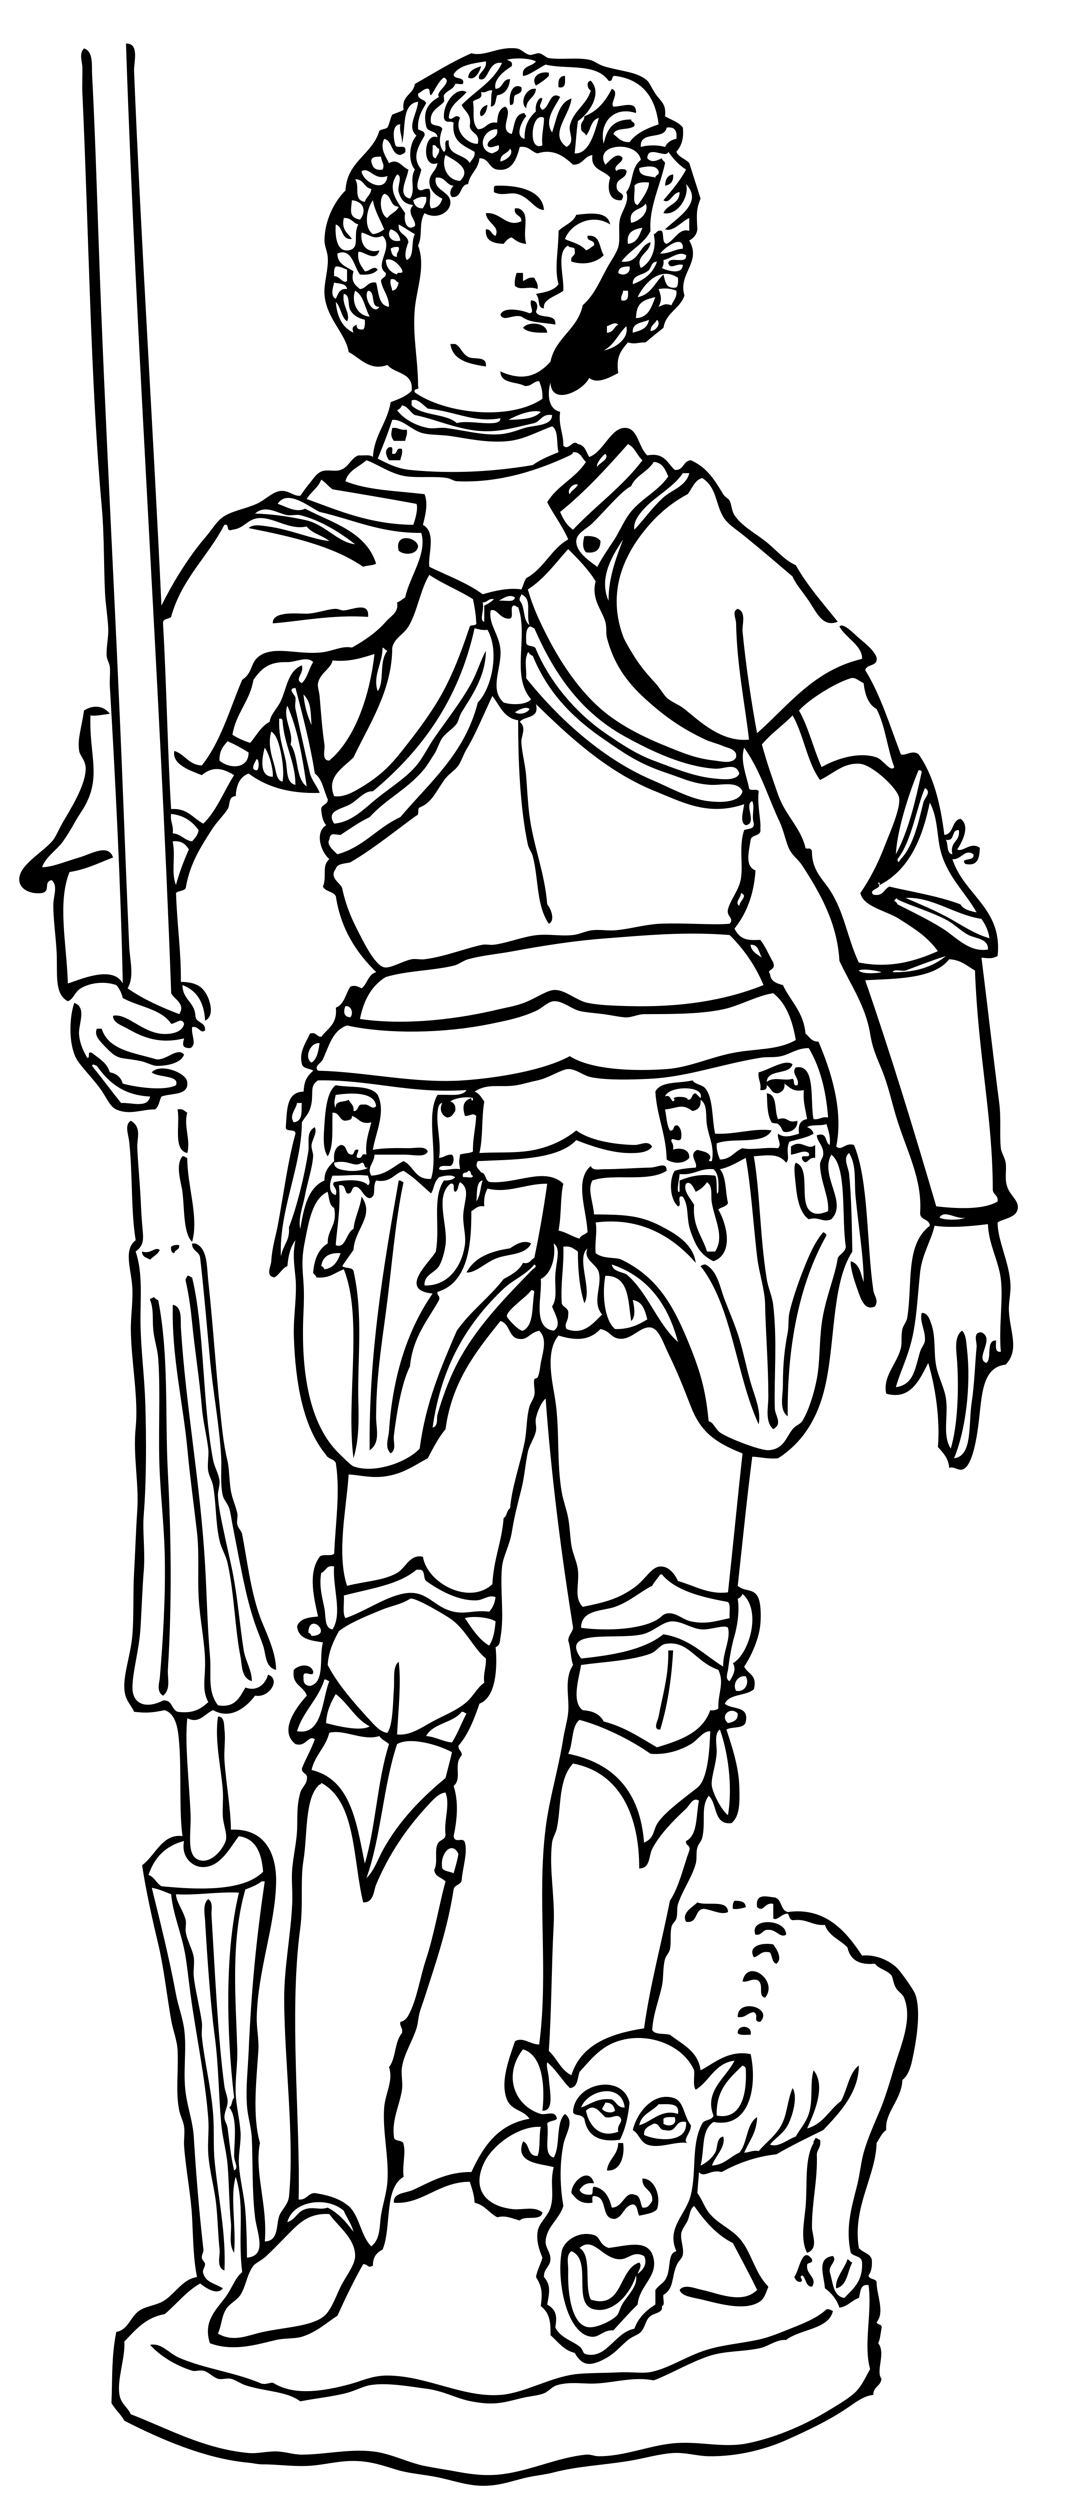 <?xml version="1.0" encoding="UTF-8"?>
<!DOCTYPE svg PUBLIC "-//W3C//DTD SVG 1.1//EN" "http://www.w3.org/Graphics/SVG/1.1/DTD/svg11.dtd">
<svg enable-background="new 0 0 158.64 371.52" viewBox="0 0 158.64 371.52" xml:space="preserve" xmlns="http://www.w3.org/2000/svg">

	<path d="m71.52,9.84c-.202.927-1.006,2.23-1.92,1.68 .122-1.078 1.021-1.379 1.92-1.68z" fill-rule="evenodd"></path>
	<path d="m81.6,10.8v.48c-.549.571-1.221,1.019-1.92,1.439-.789-1.219.453-2.185 1.92-1.919z" fill-rule="evenodd"></path>
	<path d="m84,11.28c.02.899.183,1.942-.96,1.68-.094-.974.087-1.672.96-1.68z" fill-rule="evenodd"></path>
	<path d="m77.52,12.96c.196.916-.511.929-.96,1.2-.32.4.087,1.527-.72,1.44-.279-1.625.405-3.344 1.68-2.64z" fill-rule="evenodd"></path>
	<path d="m79.68,13.2c-.09,1.35-1.412,1.468-1.44,2.88-1.037-.762-.07-3.124 1.44-2.88z" fill-rule="evenodd"></path>
	<path d="m72.48,15.6c-.115.765-.297,1.463-.96,1.68-.463-.583.204-1.573.96-1.68z" fill-rule="evenodd"></path>
	<path d="m100.08,25.92c.104,1.063-.399,1.52-1.199,1.68 .044-.915.34-1.579 1.199-1.68z" fill-rule="evenodd"></path>
	<path d="m80.88,31.2c-1.365.025-2.16-1.963-4.081-2.4-1.082-.246-2.142.372-3.36-.24 .02-.38-.115-.916.24-.96 2.759-.1 6.94.408 7.201,3.6z" fill-rule="evenodd"></path>
	<path d="m76.56,30.96h.48c1.948.651.571,3.227 1.2,5.28-.986-.054-1.571-.509-2.16-.96-.595.125-.855.585-1.2.96-1.535-.065-2.78-.42-2.64-2.16 .843-.043.79.811 1.44.96 .714-1.431-1.385-1.919-1.44-3.36 2.241-.208 3.027,2.208 5.28,1.2 .046-1.006-1.178-.742-.96-1.92z" fill-rule="evenodd"></path>
	<path d="m90.72,33.36c-2.648-1.71-5.89-.082-6.721,2.16 .755.417 2.32.682 3.12,1.68 .5-.141.776-.504 1.2-.72 .189-.989-1.148-.451-.96-1.44 1.967-.207 1.703,1.817 2.4,2.88-.987,1.053-2.832,1.562-4.8.96-.237-.957.717-.723.479-1.68 .103-.663-.895-.226-.96-.72-1.824.978-.604,4.569-.72,6.72-1.049.832-3.115,1.24-2.88,2.64-1.112-.124-.467-1.294-1.2-2.16 1.365-.235 2.699-.501 3.359-1.44-.668-2.38.046-5.372 0-7.92 .824-.856 2.161-1.2 2.641-2.4 2.025-.212 4.676-.6 5.042,1.44z" fill-rule="evenodd"></path>
	<path d="m76.8,40.56h.96v1.2c.519-.201.818-.621 1.68-.479 .201.519.622.818.48,1.68-1.266-.548-2.532.308-3.36-.48-.105-.826.095-1.346.24-1.921z" fill-rule="evenodd"></path>
	<path d="m74.4,46.8c.412-1.36 3.457-.649 4.32-.24 .875-.164-.051-.956.24-1.92 1.001.007 1.081.934.72,1.68 .398,1.202 3.092.108 2.88,1.92-2.214-.397-3.649-.193-5.04-1.2-1.265-.377-2.639.846-3.12-.24z" fill-rule="evenodd"></path>
	<path d="m81.36,49.44c-1.47.03-2.884.004-3.6-.72 .706-.997 3.479-.839 3.6.72z" fill-rule="evenodd"></path>
	<path d="m66.96,51.12h.72c.852.411.941,1.376 1.92,1.92 .836.465 2.842-.249 2.64,1.44-2.461-.419-4.908-.852-5.28-3.36z" fill-rule="evenodd"></path>
	<path d="m58.32,63.6c.929-.128 1.172.428 2.16.24 .139.779-.164,1.117-.24,1.68h-1.68c-.488-.676-.43-.985-.24-1.92z" fill-rule="evenodd"></path>
	<path d="m57.84,66.48c.722-.242.425.535.48.96 .93.209.392-1.048 1.44-.72 .139.779-.164,1.117-.24,1.68h-1.68c-.381-.511-.767-1.528 0-1.92z" fill-rule="evenodd"></path>
	<path d="m89.28,80.4c-.014,1.266-.665,1.896-2.16,1.68-.572-.657-.476-1.45-.239-2.4 1.121-.083 1.971.108 2.399.72z" fill-rule="evenodd"></path>
	<path d="m54.72,91.68c-5.267-.368-10.338.675-14.16.96-.117-1.778 3.302-1.474 4.8-1.44 1.581.035 3.306-.702 4.56-.72 .389-.005.815.266 1.2.24 1.236-.084 3.857-1.398 3.6.96z" fill-rule="evenodd"></path>
	<path d="m11.04,149.04c1.965.727.542,3.239.72,4.8 .154,1.343.576,2.215 1.2,3.36 .575.095-.133-1.093.72-.72 1.017.823 2.236,1.444 2.64,2.88 1.01.19 1.67.73 1.92,1.68 2.233.602 6.277,1.109 7.92.24 .603-1.542-2.7-1.096-3.6-1.92 1.246-1.397 5.124.017 5.28,1.44 .227,2.067-2.299,1.606-3.84,2.16-.324.636-.38,1.54-.96,1.92-1.83-.056-3.771.916-5.76,0-.995-.458-1.458-1.83-2.4-3.12-1.188-1.626-3.063-3.469-3.6-4.56-1.102-2.239-.971-6.024-.24-8.16zm6.96,14.88c1.672-.089 3.918.829 4.32-.96-3.982-.178-6.201-2.119-7.92-4.56-.284-.035-.544-.427-.72,0 1.462,1.818 2.864,3.696 4.32,5.52z" fill-rule="evenodd"></path>
	<path d="m14.4,152.88h.72c1.006,3.233 4.899,3.581 8.16,4.56 1.538.132 3.082-1.864 4.08-.72-.39,1.256-2.518,1.717-4.08,1.68-.646-.015-1.5-.539-2.4-.72-3.006-.605-3.223-.037-5.04-1.92-.938-.972-1.909-1.86-1.44-2.88z" fill-rule="evenodd"></path>
	<path d="m114,162.48c1.677.164 1.078,2.602 1.681,3.84 1.662-.468 1.217.708 2.88.24 .051,1.36-1.143,1.681-1.68,1.68-.807-.002-.368-.503-1.2-1.2-.164-.138-.856-.074-.96-.24-.805-1.288-.61-3.655-.721-4.32z" fill-rule="evenodd"></path>
	<path d="m26.4,164.88c.83-.19 1.013.267 1.44.48-.566,2.005.552,4.126 0,6-2.161-.479-1.031-4.249-1.44-6.48z" fill-rule="evenodd"></path>
	<path d="m121.2,170.16v1.92c-1.104-.181-1.214,1.333-1.92.24-.372-1.012 1.333.053.96-.96-.66-.533-1.511.082-2.64.24v-1.2c1.57-1.218 2.44.696 3.6-.24z" fill-rule="evenodd"></path>
	<path d="m27.12,171.84c.388-.067.413.227.72.24-.002,4.161 1.761,8.852.72,12.48-1.325-1.333-1.106-4.765-1.44-7.44-.173-1.388-1.097-3.94 0-5.28z" fill-rule="evenodd"></path>
	<path d="m59.28,175.44c.388-.067.414.227.72.24-1.261,5.85-1.745,12.747-2.64,19.44-.699,5.224-1.44,9.901-1.44,15.6 0,1.458.691,3.735-.96,4.8-.156-14.346 2.083-27.434 4.32-40.08z" fill-rule="evenodd"></path>
	<path d="m122.4,183.12c.214.106.43.21.48.48-4.088,7.222-5.877,16.65-5.761,26.88-1.308-.919-.72-3.031-.72-4.561 0-3.296.253-5.476.72-7.92 .176-.916.055-2.052.24-2.88 .39-1.736 1.186-4.109 1.92-6 .939-2.416 1.858-4.563 3.121-5.999z" fill-rule="evenodd"></path>
	<path d="m78.96,184.8c-.82,1.715-3.284,1.525-5.04,2.16-1.781.645-3.097,2.2-4.56,2.16 1.128-2.232 3.546-3.174 6.48-3.6 .694-.506 2.041-1.368 3.12-.72z" fill-rule="evenodd"></path>
	<path d="m28.56,184.8h.48c1.84.662 1.696,3.473 1.92,5.521 .824,7.531 1.232,15.131 2.16,22.8 .155,1.285.386,2.637.72,4.08 .245,1.057.228,2.733.48,4.319 .177,1.11.707,2.209.96,3.36 .12.543-.117,1.102 0,1.68 .097.479.632.985.72,1.44 .778,4.04 1.256,8.354 2.64,12.24 .68,1.911 2.431,5.156 2.4,7.92-1.63-.349-1.497-2.354-1.92-3.601-.203-.596-.468-1.277-.72-1.92-.678-1.73-1.335-3.874-1.92-6.479-.699-3.115-1.255-6.206-1.92-9.601-.138-.704-.262-1.674-.48-2.399-.206-.686-.809-1.243-.96-1.92-.413-1.851-.136-3.874-.24-5.76-.263-4.739-1.22-9.64-1.68-14.641s-.885-10.068-1.44-14.88c-.095-1.024-1.24-.999-1.2-2.159z" fill-rule="evenodd"></path>
	<path d="m26.64,185.04c.113.753-.646.634-.72,1.2-.422-.058-.547-.413-.48-.96 .279-.201.643-.317 1.2-.24z" fill-rule="evenodd"></path>
	<path d="m23.76,185.76c-.304.656-.963.957-1.44,1.44-.494-.307-1.217-.383-1.2-1.2 1.349.424 1.914-.791 2.64-.24z" fill-rule="evenodd"></path>
	<path d="m104.88,187.92c1.82.93 2.148,3.382 2.88,5.28 .72,1.869 1.578,3.81 2.16,5.76 .629,2.11 1.077,4.361 1.68,6.48 .588,2.07 1.589,4.15 1.2,6.239-3.379-7.342-3.921-17.52-8.641-23.52 .194-.126.39-.25.721-.239z" fill-rule="evenodd"></path>
	<path d="m27.84,189.6c.388-.067.414.228.72.24 1.85,7.613 1.505,18.565 3.12,27.12 .199,1.054.841,2.069.96,3.12 .072.634-.264,1.55-.24,2.16 .069,1.759.583,3.935.96,5.76 .379,1.836.839,3.715 1.2,5.52 .797,3.982 1.087,8.08 1.68,11.761 .25,1.55 1.221,2.987 1.2,4.56-1.594-.461-1.437-2.382-1.68-3.6-.841-4.22-.906-9.283-1.92-13.92-.252-1.155-.937-2.207-1.2-3.36-.6-2.626-.485-5.513-.96-8.16-.13-.726-.598-1.447-.72-2.16-.187-1.095.137-2.257 0-3.359-.255-2.062-.777-4.04-.96-6.24-.336-4.035-1.021-8.229-1.44-12.48-.216-2.192-.482-4.125-.96-6.239-.068-.39.227-.416.24-.723z" fill-rule="evenodd"></path>
	<path d="m24.24,252c-1.032-.638-.542-1.898-.48-2.64 .444-5.311.902-12.08.72-18.721-.104-3.797-.518-7.587-.72-11.52-.3-5.855.15-11.836-.24-17.28-.088-1.233-.562-2.627-.72-4.08-.182-1.668.095-3.079-.48-4.56-.044-.204.094-.227.24-.24 .213-.147.429-.29.48,0 .194.046.239.241.48.24 1.611,8.188.995,17.037 1.44,25.68 .499,9.687.609,19.476 0,29.28-.076,1.217.487,2.911-.72,3.841z" fill-rule="evenodd"></path>
	<path d="m99.36,245.28h.72c-.236,4.323-.849,8.271-1.92,11.76-1.184.062-.329-1.417-.239-1.92 .496-2.789 1.411-5.713 1.439-9.12v-.72z" fill-rule="evenodd"></path>
	<path d="m109.2,282.48c.886-.006 1.653.107 1.681.96-.575.145-1.096.345-1.92.239-.078-.556.038-.92.239-1.199z" fill-rule="evenodd"></path>
	<path d="m108.24,284.16c-.994.493-2.436-.372-3.6-.48-1.446.074-.808,2.233-2.641,1.92-.713-1.356.988-2.151 1.681-2.88 1.403.597 4.513-.513 4.56,1.44z" fill-rule="evenodd"></path>
	<path d="m116.88,287.52c-.869.572-1.492-.809-2.641-.72-.941-.062-.892.868-1.92.72-1.017-2.581 4.596-2.389 4.561,0z" fill-rule="evenodd"></path>
	<path d="m114.96,288.96c.512.701 1.442,2.115.479,2.88-.692-.188-.599-1.161-.96-1.68-1.373-.333-1.53.55-2.4.72-.925-1.643 1.084-2.222 2.881-1.92z" fill-rule="evenodd"></path>
	<path d="m113.76,296.88c-1.213-.241-.016-2.046-1.2-2.64-.988-.188-1.231.368-2.16.24 .666-3.575 5.425-.143 3.36,2.4z" fill-rule="evenodd"></path>
	<path d="m113.04,300.48c-1.207-.023-.099-.971-.96-1.44-.979.062-1.185.895-2.399.72-.085-2.878 5.346-1.438 3.359.72z" fill-rule="evenodd"></path>
	<path d="m111.6,302.4c-.691-.029-1.571.131-1.92-.24-.097-1.348 2.256-1.245 1.92.24z" fill-rule="evenodd"></path>
	<path d="m92.16,318c-3.246.446-4.88-.72-5.279-3.12-.526-.837-1.334-.302-1.681-.96 .132-4.389 7.338-5.871 8.4-1.439-.211,2.108-.63,4.009-1.44,5.519zm-5.76-4.8c1.438-.483 2.384-1.456 4.561-1.2 .706.334.815,1.264 1.92,1.2-.47-3.784-5.513-2.616-6.481,0zm3.12.24c.321.428 1.389.742 1.92.239-.149-.73-.533-1.227-1.44-1.199-.125.355-.355.605-.48.96zm.48,1.2c-.803-.631-1.58-2.194-2.88-.96 .425,2.118 1.967,4.189 4.801,3.12-.285-1.089.892-1.438.239-2.16-.534-.505-1.158.253-2.16,0z" fill-rule="evenodd"></path>
	<path d="m102.72,315.84c.094,1.039-1.38,2.301-.48,2.641-1.756-.328-4.215.914-6,.239-1.069-.404-1.239-1.641-2.16-2.16 .601-2.568 3.012-5.645 6-4.8 1.668.471 1.503,2.649 2.64,4.08zm-4.8-3.12c-.921,1.08-2.561,1.439-2.881,3.12 1.866-.523 3.331-2.495 5.761-1.68 .3-1.74-1.462-1.419-2.88-1.44zm.72,2.16v.72c.625.506 2.125.349 1.68-.96-.638.003-1.37-.091-1.68.24zm.24,1.68c-.946.066-.734-1.025-1.681-.96-.653.387-1.508.572-1.439,1.681 1.796.871 6.548,1.33 6.239-1.92-1.816-.379-1.205,1.673-3.119,1.199z" fill-rule="evenodd"></path>
	<path d="m121.2,317.76c.388-.067.413.227.721.24 .215,1.096-.4,1.36-.48,2.16 .143,3.852-.716,6.894-.72,10.8-.002,1.19 1.06,3.197-.721,3.84-1.016-1.852-.433-4.694-.239-6.72 .328-3.442-.218-7.113 1.2-9.6-.069-.387.226-.414.239-.72z" fill-rule="evenodd"></path>
	<path d="m91.92,318.48h.72c.257,1.502-.175,4.271-2.4,4.079 .198-1.721 1.622-2.217 1.68-4.079z" fill-rule="evenodd"></path>
	<path d="m88.32,324.48c-1.213-.174-1.729.351-2.16.96 .242.558.826.773 1.681.72 .498-.062.065-1.055.479-1.2 1.618.302 2.256,1.584 2.641,3.12 1.657.011 1.938-2.478 3.359-1.92 .95.09.827,1.253 1.2,1.92 .904.104 1.093-.507 1.44-.96 .2-1.801-1.565-1.635-1.44-3.36 1.756-.051 2.837,2.605 2.16,4.561-.562.638-1.672.729-2.641.96-.341-.539-.179-1.582-.96-1.681-1.362.238-1.387,1.813-2.64,2.16-2.165.085-1.042-3.117-2.88-3.359-.722-.242-.426.534-.48.96-1.767.246-2.447-.593-3.119-1.44-.046-1.719 2.659-4.052 3.36-1.441z" fill-rule="evenodd"></path>
	<path d="m90.48,334.08c2.875-.353 6.141-1.473 6.72,1.68 .493,2.683-2.155,3.96-2.399,6.721-1.248,1.232-2.419,2.541-3.601,3.84-1.506-.087-2.058,1.005-3.12.96-3.815-.163-5.381-8.363-4.56-12.721 .271-1.438 2.425-3.105 4.8-2.399 .959.283.707,1.385 2.16,1.919zm1.68,1.68c-2.589-.019-3.913-3.511-6-1.68 1.942,1.178.642,5.599 1.681,7.68 4.816,1.501 4.079-4.534 7.199-5.52 .481.478-.075,1.143-.239,1.68 .756-.5 1.542-1.509.96-2.64-1.624-.862-2.252.49-3.601.48zm-7.68,1.68c-.104,3.648.562,7.97 2.88,8.399 1.134.21 3.37-.771 4.32-1.68 .357-.343.482-1.196.96-1.92 .86-1.305 2.225-2.585 1.92-4.08-.68,2.418-3.248,5.734-6.24,5.04-3.371-.782-.14-7.309-3.359-8.641-.846.532-.454,1.941-.481,2.882z" fill-rule="evenodd"></path>
	<path d="m120.72,335.76c.211.771-.791.329-.721.96-.127,1.328 1.587,1.822.721,3.12-1-.04-.838-1.242-1.44-1.68-.672.235.349.641-.24.96-.601.04-.751-.369-.96-.72 .754-.872 1.153-4.754 2.64-2.64z" fill-rule="evenodd"></path>
	<path d="m126,335.76c.315.085.378.423.721.48-.752,1.328-.711,3.449-2.4,3.84-.241-1.417 1.211-2.851 1.679-4.32z" fill-rule="evenodd"></path>
	<path d="m122.88,343.2c.501-.102.635.164.96.24-.631,2.782-4.914,2.673-6.96,4.319-1.369-.137-2.637.936-3.841,1.2-2.615.575-5.237.37-7.68,1.2-2.96,1.006-5.464,2.567-8.16,3.6-3.139-.626-6.187.451-9.12.48-1.526.015-3.486-.306-5.279.24-.746.227-1.197.902-1.92,1.199-.885.364-2.156.418-3.36.721-2.887.726-4.135,1.1-7.44.479-2.367-.444-4.018-1.572-6.96-1.92-1.769-.209-5.569-.948-8.16-.479-1.036.187-2.253.874-3.6,1.199-2.309.56-4.309.724-6.72,1.2-1.948-1.515-5.254-1.448-8.16-2.399-.695-.229-1.491-.813-2.16-.961-.651-.143-1.364.176-1.92,0-.749-.236-1.445-1.056-2.16-1.199-.644-.13-1.183.154-1.68,0-2.421-.752-4.791-2.2-6.24-3.84 1.7-.339 2.743,1.232 4.32,1.92 3.713,1.617 8.426,2.184 12.24,3.84 .917.214 1.532-.392 1.92,0 3.062,1.789 7.233,1.18 11.52,0 1.418-.391 3.05-1.211 5.28-1.2 5.887.029 11.189,3.295 16.8,2.88 3.675-.271 7.562-2.747 11.521-3.12 1.662-.156 4.015-.132 6.239-.24 1.508-.072 3.213.159 4.32,0 2.414-.346 5.149-2.131 7.92-3.119 2.951-1.054 6.324-1.178 9.12-1.921 1.326-.352 3.057-1.082 4.56-1.68 2.197-.872 3.592-1.54 4.8-2.639z" fill-rule="evenodd"></path>
	<path d="m81.84,56.88c-.46,1.522-.407,3.933 1.439,4.32-.273,2.113.509,3.171.48,5.04 .814.834 1.388-1.031 2.16-.24 1.068.132 1.229,1.171 1.68,1.92 2.179-.76 3.252-4.569 5.52-4.32 1.749.192 1.786,2.806 3.12,4.08 2.564-.485 2.99,1.169 4.08,2.16 1.388.107 1.196-1.363 2.4-1.44 2.292,1.011 3.442,2.754 4.8,5.04 .271.455.806.644.96.96 .318.651.294,1.521.72,2.16 1.068,1.603 3.055,2.669 4.561,3.84 1.605,1.25 2.779,2.799 4.56,3.6 1.764,3.116 4.075,5.686 6.24,8.4-2.272.899-3.153-1.412-4.32-3.12-.955-1.399-2.006-2.57-2.399-3.6-2.302-1.966-4.869-4.169-7.44-6.24-1.013-.816-2.235-1.553-2.88-2.64-1.17-1.972-.944-4.359-3.12-5.76-1.174.346-1.478,1.562-2.16,2.4-1.818.938-3.76,2.419-5.279,4.08-3.462,3.781-7.033,9.646-4.32,17.04 .238.649.826,1.627 1.439,2.64 .995,1.641 1.966,2.809 3.36,4.32 .652.707 1.15,1.645 1.68,2.16 .638.62 1.889,1.073 2.641,1.68 2.317,1.873 5.51,4.967 9.6,4.56-.64-5.517-1.799-11.012-1.92-17.28-.015-.747-.65-1.801.24-2.16 1.333.493.627,2.384.72,3.36 .47,4.918 1.311,10.589 2.16,15.12 4.717-4.163 8.412-9.348 15.6-11.04 .131-1.92-2.448-3.129-3.359-4.8 .525-.685 2.094,1.014 2.88,1.68 1.039.881 2.241,1.83 2.64,2.88 .257,1.457-1.479.921-1.68,1.92 2.267,3.653 3.65,8.189 5.28,12.48 .562.383 1.671-.716 2.64,0 2.198,3.082 3.261,7.299 3.84,12 1.455-.146 1.055-2.145 2.4-2.4 1.547,1.063.194,3.542-.48,4.56 .764.494 2.027-1.231 3.36-.24-.063,1.457-.258,2.783-2.16,2.4-.915-1.035 1.498-.278 1.2-1.44-1.247-.917-1.829.884-3.12.72 1.713,5.339 7.497,7.299 6.72,14.4-.908.454-1.299.336-2.399.24 .798,6.296 1.781,14.994 2.64,21.6 .307,2.364.021,4.67.24,6.72 .071.668.618,1.435.72,2.16 .167,1.193-.203,2.32.24,3.6 .502,1.453 2.033,2.193 1.439,3.6-.434,1.028-2.298,1.209-2.88,1.68-.002,2.78 1.807,6.007 1.92,9.36 .042,1.226-.313,2.617-.24,3.84 .188,3.127 1.59,5.748-.479,7.92-3.667.414-3.514,4.815-4.08,9.12-.371,2.821-1.075,6.188-2.4,6.48-.661.146-1.272-.53-1.92-.24-.104-1.495-.937-2.264-1.68-3.12 .352-4.09-.384-9.014-1.44-12.48-1.192,2.261-2.524,5.617-6.239,4.561-.578-2.534 1.61-4.486 2.16-6.72 .223-.906.004-1.894.239-2.881 .137-.568.624-1.088.721-1.68 .823-5.088-.332-10.836 3.359-13.68-.039-1.081-1.484-.755-1.439-1.92 .337-5.134-2.076-9.295-3.601-14.4-.577-1.935-1.015-3.872-1.68-5.76-.818-2.325-1.701-3.631-2.16-6.48-.666-4.141-3.05-7.498-4.56-10.8-.322-5.664-2.907-10.13-5.521-14.16-.563-.869-1.473-1.505-1.92-2.4-.509-1.019-.84-2.817-1.439-4.08-1.756-3.699-2.792-7.51-5.28-11.04-.651,1.935.389,4.248.72,6 .101.539 1.273.006 1.44.48-.264,2.026.384,4.411.239,5.52 .231,1.271-1.272.807-1.439,1.68-.274,1.853-.886,3.913.72,4.56-.229,3.69-1.385,6.456-3.12,8.64 .865,1.747 2.056,1.765 3.84,1.68 .771.989 1.273,2.247 1.921,3.36 .474,1.224-1.106,1.026-.48,1.68 .079,1.121.965,1.435 1.92,1.68 1.121,2.399 3.068,3.972 3.36,7.2 .57.469.864,1.215 1.92,1.2 1.765,4.114 3.78,10.137 2.64,15.6 .887.711 1.294-.66 2.641-.24 2.204,5.198 1.869,14.721 2.88,21.6 .123.84.84,1.479.239,2.4-1.604.739-2.162-1.3-2.64-2.641-.488-1.37-1.049-3.17-.96-4.079 1.322.357 1.495,1.865 1.92,3.119 .041-3.445-.763-8.201-1.2-12.72-.22-2.274.177-4.639-.96-6.48-.984.756-.108,2.071 0,3.12 .35,3.373.401,7.715.48,11.52-3.247,5-2.44,14.308-4.32,21.12-1.175,4.257-3.395,7.48-6.72,9.6-1.505.145-2.539-.182-3.84-.239-.828,6.397-1.446,12.712-2.16,19.199 1.049.883 2.14.376 2.88,1.44 .581.835.609,2.919.479,4.32-.228,2.47-1.709,5.272-2.399,6.239 .492,1.107 2.009,1.191 1.439,3.36-1.119,1.04-3.674.646-4.319,2.16 .998.922 3.619.22 3.12,2.64-.186,1.175-2.034.687-2.881,1.2 .763,2.319 1.862,5.528 1.921,8.64 .034,1.87.171,4.244-1.2,5.28-2.721.24-2.027-2.934-3.36-4.08-1.245,1.715-.391,3.86-.96,6.24-.135.563-.544.861-.72,1.439-.224.732-.038,1.66-.24,2.4-.566,2.07-1.938,3.896-2.64,6-.208.622-.039,1.52-.24,2.16-.146.465-.616.74-.72,1.2-.259,1.142-.017,2.263-.24,3.359-.111.548-.559.902-.72,1.44-.368,1.229-.193,2.756-.48,4.08-.444,2.048-1.297,4.156-1.439,6.479 .364.755 1.749.491 2.64.721 1.843,1.438 4.162,2.397 4.56,5.279 1.891-.942 4.091-3.081 7.44-2.399 1.029,4.808-.143,11.099-5.521,10.08-1.875,1.264-1.28,3.786-1.92,6.479 .835-.388 1.642-1.04 2.16-1.92 .425-.719.117-2.167 1.2-2.4 .442,1.534-1.192,2.93-1.68,4.32 1.886-.114 2.681-1.318 4.08-1.92 1.229-1.41 1.01-4.271 2.64-5.28-.055,2.346-1.209,3.592-1.92,5.28 .79-.01 1.194-.405 2.16-.24 1.079-1.258 2.506-2.279 3.359-3.84 .902-1.648.858-3.615 1.681-5.52 .814,1.292-.018,4.2-.721,5.52-.678,1.272-2.004,2.028-2.64,2.88 1.239.514 2.689-.826 3.84-1.2 .511-1 1.455-1.939 1.92-3.359 .685-2.09.146-4.681.721-6.48 1.987,2.456-.147,6.808-.961,8.641 2.396-.646 3.297-2.784 5.04-4.08 .945-1.695 1.154-4.127 2.641-5.28 .025,4.035-2.941,7.132-5.28,9.6-2.361,1.159-4.735,2.305-6.96,3.601-3.235.364-5.832,1.368-8.16,2.64-1.676-.462-2.586.973-3.359,0-.04.709-.168,1.84-.24,3.12 .761,1.057.975,1.954 1.68,2.88 1.224,1.607 3.255,2.374 4.561,3.84 1.831,2.059 2.242,5.117 4.319,7.2-.301.698-.559,1.708-1.2,2.16-2.155,1.521-5.984.411-8.64-.24-1.421-.348-3.073-.47-3.36-1.439 .675-.939 2.263-.232 3.36,0 2.419.512 5.963,2.176 8.16,0-1.146-2.375-2.388-4.652-3.6-6.96-2.497-1.265-4.211-3.31-5.761-5.521-.663.476-.626,1.373-.96,2.16-.248.585-.869,1.259-.96,1.92-.139,1.013.408,2.069.24,3.12-.108.678-.643.897-.96,1.68-.729,1.794-.365,3.434-1.92,4.32-.143.497.297,1.576-.24,1.68 .239,1.11-1.232.932-1.92,1.681-.527.574-.594,1.513-1.2,2.159-.457.488-1.173.594-1.92,1.2-1.189.966-1.886,2.007-3.6,2.88-2.146,1.094-3.243.908-4.32-.96-1.668-.411-2.488-1.671-3.6-2.64 .034-2.009-.118-3.269-1.44-4.32 .278-2.158.117-2.971-.72-4.319 .195-1.085.694-1.866.96-2.881-.579-1.374-.896-2.558-.72-3.84 .188-1.366 1.5-2.223 1.92-3.6 .619-2.031-.136-3.64.479-6-1.639-.543-5.932-.435-4.56-3.84 1.05.389.618,2.262 2.16,2.16 .456-1.145.171-3.029.48-4.32-3.175-.184-7.099,2.613-8.4,5.28-1.931,3.957.2,6.538 4.32,6.96 1.356.139 3.106-.502 4.32.479-.154,1.366-2.662.379-3.36,1.2-1.269-.317-2.007-.797-3.36-.48-1.21-.63-1.852-1.828-3.36-2.159-.064-1.217-.41-2.15-.72-3.12-4.639.008-7.107,3.442-11.28,3.12-.166-1.51 1.643-1.364 2.88-1.92 2.15-.968 4.93-2.705 8.64-2.641 1.745-3.774 3.938-7.102 8.64-7.92-.91-1.367-2.665-1.149-3.36-2.88-1.072-2.667.447-6.33 1.2-8.64 1.201-.701 2.3.507 3.6.479 1.429-10.897-.356-21.684.959-32.16 .572-4.551 1.832-8.378 2.641-13.439 .194-1.221.637-2.677.72-3.84 .17-2.375-.65-4.887.72-6.96-.393-1.047-.333-2.547-.72-3.601 .014-.866.599-1.161.72-1.92-1.779-11.146-3.25-22.604-4.08-34.08-.672.605-1.183,1.83-1.439,2.88-.157.642.116,1.232 0,1.92-.173,1.023-.966,2.04-1.2,3.12-.37,1.707-.499,3.67-.96,5.521-.563,2.261-1.002,3.799-1.44,6.479-.297,1.819-1.291,3.596-1.44,5.04-.346,3.339.376,7.269-.24,10.561-.098.524-.013,1.148-.72,1.439 .28,2.97.108,7.433-2.4,8.4-.797,2.322-1.669,4.57-3.12,6.24-.063.702.542.737.48,1.439-1.312,1.397.146,3.357-1.2,4.561 .748,2.337.54,4.891 0,7.439 .191,1.226 1.401.006 1.68.96 .417,1.594-.34,3.722-.48,5.521-.071.809-1.064.695-1.2,1.439-.924,5.954-2.695,11.026-4.32,16.08-.229.711-.525,1.474-.72,2.16-.228.802-.24,1.635-.48,2.4-.595,1.894-1.829,3.744-2.16,5.76-.181,1.099.161,2.259 0,3.359-.333,2.276-1.519,4.42-1.2,6.96-.028.908 1.403.357 1.44,1.2 .35,1.188-.21,3.01 0,4.8-2.954,1.687-1.758,7.522-3.12,10.801-.846.434-1.471,1.089-1.44,2.399-.85.421-.59-.159-1.44-.239-1.391,2.448-2.644,5.036-3.84,7.68-1.45.911-3.109,2.462-5.28,3.12-1.107.335-2.49.174-3.84.479-2.447.554-6.288,1.84-9.84.48-1.064-3.31.977-4.985 2.4-6.96 .929-1.29 1.302-2.69 2.4-3.601-.681-5.47.434-9.8-.96-14.16-.875,2.958.1,7.354-.24,11.28-.878-1.316-.322-3.042-.48-4.56-.247-2.381-.284-6.037-.48-8.4-.175-2.12-.768-4.126-.96-6.24-.388-4.278-.376-8.62-.96-12.96-.622-4.623-1.12-11.671-1.44-17.279-.051-.888-.387-2.418.48-3.12 .761.49.431,1.604.48,2.399 .477,7.739.938,18.144 1.92,25.44 .091.678.463,1.487.48,2.16 .022.858-.456,1.487-.48,2.399-.014.533.396,1.02.48,1.681 .285,2.25.479,4.224.96,6.239 .754-.358-.001-1.244 0-2.159 .004-2.033.558-5.628-.72-7.2 .464-.256.334-1.105.72-1.44-1.141-9.729-1.4-21.704.72-30.479-3.112-.157-6.371.432-9.36.239 .034,1.183 1.084,2.389 1.44,3.841 .12.49-.07,1.178 0,1.68 .194,1.394 1.017,2.662 1.2,3.84 .143.915-.1,1.914 0,2.88 .173,1.675.895,4.66 1.2,6.721 .103.695-.069,1.497 0,2.159 .395,3.811 1.379,7.621 1.68,11.521 .183,2.372-.005,4.813.24,7.2 .564,5.488 1.713,10.853 1.44,16.08-1.262-.513-.61-2.146-.72-3.12-.208-1.84-.242-4.019-.48-6.48-.249-2.567-1.01-5.068-1.2-7.68-.125-1.719.133-3.525 0-5.28-.468-6.166-1.83-12.497-2.64-18.479-.25-1.842-.446-3.75-.72-5.521-.512-3.305-1.901-6.346-2.16-9.36-.926-.354-1.788-.771-2.88-.96 1.219,4.931 2.6,10.42 3.6,15.841 .304,1.646.97,3.422 1.2,5.04 .444,3.126-.196,6.383.24,9.6 .299,2.21 1.062,4.295 1.2,6.479 .357,5.678.781,11.033 1.44,16.801 .044.385-.284.823-.24,1.199 .049.414.476.682.48.961 .008.521-.502.936-.24,1.439 .365,1.315 1.871,1.489 2.88,2.16-.829,1.167-2.712-.171-3.36-.72-2.094,1.186-3.498,3.062-5.28,4.56-2.859.501-4.355,2.364-6,4.08 .162,2.432-1.12,5.644-.72,7.92 .244,1.39 1.183,1.781 1.68,2.88 5.298,2.02 10.796,5.14 17.52,5.76 1.296.12 2.698-.263 4.08-.239 1.314.021 2.597.484 3.84.479 3.467-.013 6.957-.88 10.56-.479 2.634.292 5.103,1.625 7.68,2.16 1.268.263 2.777.482 4.08.72 2.451.446 4.765.882 7.68.479 4.219-.582 8.087-2.469 12.24-2.88 .687-.067 1.187.236 1.92.24 3.729.021 7.379-1.565 11.04-1.92 3.867-.374 7.401.737 11.04,0 4.048-.821 8.125-2.552 11.521-4.561 1.451-.857 3.073-1.833 4.08-2.64 1.292-1.035 1.839-2.414 2.64-3.84-1.032-3.606.344-8.53-.24-12.48-1.306-.186-1.155,1.085-1.439,1.92-1.073.367-1.625,1.256-2.88,1.44-.423-1.257-1.184-2.177-2.16-2.88-.154-2.002-1.276-4.496 1.2-4.8 .667.842-.659,1.295-.48,2.399 .497,1.504.44,3.56 2.16,3.84 1.298-1.342 2.79-2.49 2.64-5.279-.039-1-1.242-.838-1.68-1.44-.813-3.733.106-6.671.96-10.08 .383-1.53.543-3.286.96-4.8 .542-1.969 1.495-4.109 2.4-6.24 .715-1.683 1.484-4.192 2.16-6.479 .938-3.176 2.765-7.087 1.439-10.32-.235-.573-.793-.779-1.2-1.439-.424-.688-.417-1.577-.72-1.921-.641-.725-1.859-.918-2.4-1.68-2.4.24-3.709-.611-4.08-2.399-1.073-1.167-2.79-1.689-3.359-3.36-1.893.132-2.604-.915-4.561-.72-.752.112-.676-.604-.96-.96-.946-.021-1.572,1.132-2.159.72v-2.16c-1.284-.358-1.37,1.335-2.4.48-.316-2.199 1.513-1.538 2.64-1.44 1.077.283.8,1.92 1.92,2.16 5.684-.784 8.787,3.039 11.04,6.479 1.912-.211 4.028.645 5.28,1.92 .465.474 2.381,3.108 2.64,3.841 .894,2.52.149,6.998-.479,9.84-.261,1.179-.612,2.209-1.44,2.88-.132,2.988-2.675,4.843-2.399,7.439-.677.443-.989,1.252-1.44,1.921-.115,4.94-3.624,9.534-2.64,15.6 .516.684 1.631.769 1.92,1.68 .099,1.06-.065,1.855-.48,2.4 .072.648 1.01.431 1.2.96-.039,1.809 1.288,4.508 0,6 .098.462.931.189.72.96-.132.747-.195,1.563-.479,2.16 1.183,1.512-.416,4.105.479,5.279-.078,1.122-1.243,1.156-1.199,2.4-1.42.132-2.696,1.144-3.841,1.92-2.717,1.843-5.641,3.244-9.119,4.8-2.754,1.231-6.961,2.472-11.521,2.4-1.738-.027-3.456-.592-5.28-.48-2.146.132-4.412.832-6.72,1.2-3.834.612-7.619.779-11.04,1.681-1.304.343-2.551.439-3.84.72-2.514.546-4.747,1.554-7.92,1.2-1.816-.203-3.765-.841-5.52-1.2-1.922-.395-3.827-.521-5.52-.96-1.619-.421-3.657-1.292-6.24-1.44-2.834-.163-4.988.613-7.68.721-2.23.089-4.425-.249-6.72-.24-.562.002-1.27-.182-1.92-.24-6.416-.576-13.104-3.489-18.48-6.24-.533-.986-1.387-1.653-1.92-2.64 .153-3.992-.002-6.99.72-10.561 1.754-.296 2.045-2.161 3.36-3.119 .957-.697 2.54-.814 3.6-1.44 1.792-1.059 2.825-3.251 5.04-3.6-.531-2.646-.546-5.036-.72-8.641-.172-3.584-.945-7.229-1.2-10.8-.068-.961.129-1.951 0-2.88-.117-.845-.555-1.591-.72-2.4-.554-2.718-.123-5.498-.24-8.88-.051-1.487-.695-3.046-.96-4.56-.658-3.758-1.091-7.803-1.92-11.28-.758-3.184-1.854-7.991-2.4-11.76 1.95-1.402 3.001-4.739 6-4.32-.512-3.628-.155-9.394-.48-13.68-.163-2.143-.423-4.448-2.16-5.04-1.728.346-2.622.474-4.56.24-.414-1.064-1.317-1.564-1.44-3.36-.158-2.309.968-5.147 1.2-8.16 .219-2.844.069-6.116.24-9.12 .193-3.394.263-6.143.48-9.359 .264-3.898-.66-8.142-.24-12.24 .438-4.268-.629-9.542-.72-14.4-.036-1.919.289-3.987.24-6-.072-2.947-1.466-5.934.48-7.44-.728-4.527-.423-9.481-.96-14.64-.108-1.036-.745-2.522.24-3.12 1.675,1.003.891,2.587.96,4.08 .099,2.143.352,4.756.48,7.2 .068,1.288.103,2.363.24,4.08 .16,1.999.457,3.03-.96,4.08 1.116,3.331.662,7 .72,10.8 .059,3.854.598,7.803.72,12 .146,5.045.17,11.184-.24,16.32-.207,2.6.246,5.478 0,8.399-.19,2.257-.314,5.643-.48,8.4-.201,3.339-1.201,6.548-1.2,8.88 0,2.619 2.223,3.152 4.56,1.92 1.406-.126 1.208,1.353 2.16,1.681 2.333.332 3.518-.482 4.56-1.44-.935-1.716-.503-3.278-.48-5.52 .033-3.169-.779-6.581-.96-10.08-.164-3.176.112-6.504-.24-9.601-.48-4.229-.984-7.652-1.44-12.479-.643-6.817-2.364-13.827-2.16-21.36 1.45.232 1.138,2.372 1.2,3.36 .739,11.871 2.887,22.975 3.6,35.279 .266,4.593.348,9.362.72,13.44 .261,2.857-.436,5.317 1.2,7.44 2.66.419 3.209-1.271 4.08-2.641 1.742.636 2.973-.492 3.36-1.92 1.983.703.137,3.539-1.92,3.12-1.144,1.531-3.534,3.713-6.24,2.16-1.199.451-2.026,2.111-3.84,1.2-.409,3.558.249,9.183.48,14.159 .138,2.96-.773,6.445 1.44,6.961 1.941.451 3.669-2.133 3.84-3.12 .151-.876-.392-2.153-.48-3.36-.085-1.172.085-2.565 0-3.84-.215-3.205-1.265-7.502-.72-11.04 1.027-.077.893,1.425.96,1.92 .189,1.397-.096,3.127 0,4.56 .233,3.478.934,7.104.96,10.32 5.156-.232 6.818,3.675 6.72,7.92-.147,6.372-2.71,12.938-2.88,19.92-.041,1.674.354,3.309.24,5.04-.293,4.465-.906,9.705.24,13.681-.869,4.327 1.161,9.214.72,14.64 2.115-.056 1.66-2.511 2.16-3.84 .321-.854 1.322-1.645 1.44-2.88 .83-8.69-.69-20.135-.72-29.28-.016-4.804 1.012-9.675 1.2-14.4 .067-1.692-.148-3.397 0-5.04 .179-1.986.645-3.919.72-5.76 .074-1.82-.094-3.506.48-5.52 .195-.686.925-1.258.96-1.92 .252-1.053-.812-.789-.72-1.681 .597-1.483 1.373-2.788 1.92-4.319-1.04-.678-1.259,1.211-2.88.72-2.59-2.014.254-5.611 1.68-7.2-.455-1.465-2.312-1.527-1.92-3.84 .77-.778 2.426-1.011 2.88.24 .116,1.136-1.645-.56-1.44.96-.062.782.285,1.154.96,1.199 2.289-.511 1.318-4.281 1.92-6.479-1.82-.261-3.679-.481-3.84-2.4 .459-1.282 2.099-1.33 3.12-1.439-.667-2.91-1.509-6.54.24-8.88 .389-.491 1.771.011 2.16-.48 .159-4.311.921-9.062.24-13.439-.234-.646-1.169-.591-1.44-1.2-3.383-4.07-4.547-10.444-4.8-17.521-.111-3.095.506-6.05.24-8.88-.199-2.119-.445-3.435 0-5.52-.729.952-1.073,2.287-1.2,3.84-.843.356-1.146,1.255-1.92,1.68-1.393-.157-.52-1.678-.48-2.399 .112-2.019.653-3.667.96-5.28 .875-4.603 1.46-9.462 2.64-13.68 .021-.821-1.461-.139-1.44-.96 .197-2.443.024-5.255 2.64-5.28 .11-1.57.391-2.156 1.44-3.12-.519-.361-1.493-.268-1.68-.96-.474-1.841.579-3.142 1.2-4.56 .995-.275.935.505 1.68.48 .936-1.224 2.423-1.896 2.16-4.32 1.28-.48 1.437-2.083 2.16-3.12 .677-.281 1.019-.048 1.68.24 .859-.661.952-2.087 2.16-2.4-2.892-2.868-5.234-6.286-6-11.28-.373-.747-1.57-.67-1.92-1.44 .641-1.463-.246-3.079.96-4.08-1.166-.923-2.277-3.896-.48-5.04-.445-.515-.642-1.279-.72-2.16-.155-1.035 1.006-.753.96-1.68-.605-1.315-.806-3.035-1.92-3.84-.716-4.484-1.796-8.604-2.88-12.72-1.294.061-.04,1.072 0,1.44 .068.621-.141,1.061 0,1.68 .686,3.015 1.479,6.798 2.16,9.6 .229.942 1.107,1.958 1.44,2.88-4.629.149-8.003-.957-10.56-2.88-1.289.472-1.844,1.676-1.92,3.36-1.153.057-.804,1.315-1.2,1.92-.714,1.09-1.644,1.917-2.4,3.12-1.523,2.423-3.208,4.87-3.84,8.64-.256.464-1.105.334-1.44.72 .157,4.842.768,8.655.72,13.2 1.045.043 2.422.107 3.36,1.2 .969,1.129 1.781,3.9.24,4.56-.138-2.742-1.259-4.501-3.36-5.28 .001,2.159 1.813,2.507 1.92,4.56 .062,1.138 1.537.863 1.44,2.16-.7.629-.903-.693-1.92-.48-.193,1.235.765,2.474-.24,3.12-1.233.038-1.234-.442-.96-1.44-3.603.892-6.099-.128-8.4-1.44-.822-.468-2.227-.893-2.16-1.92 2.351-.476 4.814,3.28 8.64,2.64 .675-.113 1.731-.442 1.92-1.44-.333-1.046-1.24-.024-1.92,0-1.455-2.226-4.838-2.522-7.2-3.84-.186-.774-.502-1.418-.96-1.92-1.64-.583-3.815-.4-5.28.48-.958.576-1.009,1.556-1.92,1.92-2.098-1.083-1.495-4.182-1.68-7.44-.138-2.427-.513-4.917-.48-6.96 .021-1.338.713-2.711-.24-3.6-1.313.254-.085,1.633-1.44,1.92-1.443.21-3.125-.379-3.36-1.68-.429-2.371 3.585-4.356 5.04-6.24 .385-.498.854-1.632 1.44-2.64 1.054-1.812 3.525-5.668 3.36-8.16-.07-1.055-.854-1.686-.96-2.4-.271-1.829.307-3.196.72-6 1.366-.896 2.913-.742 3.84.48-.908.104-2.085.382-2.88.24-.229,5.877 1.704,9.099-.96,13.68-.39.671-.802,1.218-1.2,1.92-.691,1.22-1.089,1.931-1.92,3.12-.912,1.306-2.498,2.19-3.12,3.84 1.402.032 3.562-.87 5.52-1.44 1.817-.529 4.332-2.131 5.04,0-2.092.788-3.981,1.779-6.48,2.16-1.806,4.592-.435,10.473-.24,16.56 1.568-.464 6.666-2.832 8.16,0-.278-14.384-1.147-31.031-1.92-44.16-.055-.941.084-2.005 0-2.88-.051-.529-.454-1.131-.48-1.68-.063-1.355.302-2.708.24-4.08-.08-1.756-.399-3.548-.48-5.28-.2-4.292-.105-8.562-.48-12.72-1.687-18.734-1.942-41.278-2.88-61.44-.06-1.276.018-2.575 0-3.84-.013-.873-.556-2.085.24-2.88 1.421.436 1.133,2.574 1.2,3.84 .406,7.718.691,16.644.96,24.48 .929,27.115 2.542,54.682 3.6,81.6 .293,7.467.609,15.809.96,23.52 .097,2.138.795,4.511-.24,6.24 2.253,1.587 4.905,2.775 7.68,3.84 .983-1.555-.772-2.202-1.2-3.12-1.685-46.792-5.193-95.052-6.72-141.12 2.051-.083 1.148,2.828 1.2,4.08 1.035,25.556 2.893,53.978 4.071,79.442 1.546-3.131 3.922-7.107 6.48-10.08 .796-.925 1.634-2.26 2.4-2.88 1.347-1.091 3.287-1.294 5.28-2.16 1.235-.537 2.354-1.825 3.6-1.92 1.215-.093 1.871.809 2.88.72 .435-.608.893-1.27 1.44-1.92 .458-.546.934-1.36 1.68-1.68 .863-.37 1.996.066 2.88-.24 1.256-.435 1.491-1.736 2.64-2.16 .751.049 1.762-.162 2.16.24 .224-3.375 2.145-5.056 2.64-8.16 1.181-.419 2.326-.874 3.12-1.68 .31-2.79-2.484-2.476-3.6-3.84-2.661.971-4.131-1.084-5.76-1.92-.47-2.861-3.39-5.011-3.6-8.64-.1-1.736.634-3.647.48-5.52-.067-.817-.484-1.634-.48-2.4 .014-2.959 1.439-5.801 3.12-7.44 .236-4.404 3.98-5.3 5.04-8.88 .315-.245.885-.235 1.2-.48 .323-.557.397-1.363.72-1.92 .538-.263 1.203-.397 1.68-.72-.342-2.182 1.454-2.226 1.68-3.84 2.758-1.562 5.394-3.246 8.4-4.56 2.036.547 3.939-1.047 6.72-.72 .684.08 1.148.743 1.92.96 .313.088 1.048-.296 1.44-.24 .527.075 1.027.663 1.44.72 1.915.268 4.07-.129 6,.24 .814.156 1.278.691 2.16.96 2.556.78 5.039.814 6.479,2.16 .354.33.655,1.094 1.2,1.92 .768,1.164 1.636,1.451 1.44,3.36 .894.545 2.03.849 2.64,1.68 .194,1.714-.256,2.784-.96,3.6 .355.845 1.362,1.037 1.92,1.68 .557,1.763 1.119,3.521 1.68,5.28-.659,1.552-.594,2.44-.479,4.56-.103.857-.603,1.317-1.2,1.68 1.867,3.281-1.708,4.85-.72,8.16-.652,1.988-2.76,2.52-3.12,4.8-.89.711-1.792,1.408-2.641,2.16-1.23-.002-1.574.352-2.64,0-1.12,1.314-1.783,2.207-1.439,4.56-1.103.559-3.089,1.753-4.32.72-.867,1.908-5.591,4.236-5.76.72zm4.08-38.88c-.222,1.539-.298,3.223-.48,4.8 2.158.133 2.955-3.106 3.6-5.28-1.237.283-1.176,1.863-1.92,2.64-.073-.566-.833-.447-.72-1.2-.158-.878.52-.921.48-1.68 1.97-.75 3.165-2.274 4.08-4.08 1.271.444-.325,2.169.239,2.64 1.105.087 3.508-1.068 3.36.96-3.448-1.121-5.517,1.615-4.8,4.56 .409-1.906 1.179-3.635 4.08-3.6 .003.477.654.306.479.96-.755.685-2.737.143-3.12,1.2 .678.523 1.154,1.246 2.4,1.2 .985-1.334 2.587-2.053 4.32-2.64-.482-4.079-2.44-6.68-6.48-7.2-.631-.071-.188.931-.96.72-1.869-2.677-6.241-1.637-9.36-2.4-1.04.531-2.571,1.678-3.359,1.68-.241-1.602 1.381-1.339 1.92-2.16-.811-.44-3.026-.592-4.32-.24 .351.209.93.191.72.96-1.111.689-2.771,1.974-2.4,3.36 1.169-.031.92-1.48 2.16-1.44-.144,1.296-.667,2.213-1.92,2.4-.276.604-.114,1.646-.96,1.68 .153-1.209-.014-1.649.24-2.4-.758-.118-.848.433-1.68.24 .333,1.212-.84.92-1.2,1.44 .296,1.555-.285,2.965.72,4.08 1.306.026 1.333-1.227 2.88-.96 .049-1.151.295-2.105 1.2-2.4 1.293.918-1.125,3.488.96,4.08 .454-1.227.338-3.021 1.92-3.12-.001.241.194.286.24.48-.529.521-1.844,2.963-.24,3.36-.062-1.981.666-3.175 1.68-4.08-.216-1.027.524-2.339.96-1.92-.157.876-.708,1.078 0,1.68 1.076-.289 1.089-2.903 2.64-1.92-.685,1.449-2.465,3.348-1.2,5.28 .696-1.944.893-4.388 2.881-5.04-.228,2.547-3.415,5.3-.721,7.2 1.347-.771.274-2.133.48-3.12 .463-2.225 2.52-3.142 3.12-5.28-.48-.171-.764-1.37 0-1.44 1.873,1.993-.465,5.038-1.919,6zm-18.48-6.96c.037.843 1.468.292 1.44,1.2 .041.52-.851.108-1.2.24-.307.907-1.236.901-1.68,1.68-.08.14.111.808 0,.96-.559.77-2.246,1.271-1.92,3.12 .283.596 1.519.241 1.68.96-.471,1.217-.549,2.504.24,3.36 .6-.201-.275-1.875.72-1.68-.205,2.365 2.373,1.947 3.12,3.36 .247-.554.826-.774.72-1.68-1.582-.898-3.449-1.511-3.12-4.32-.618-.421-1.153.249-1.44-.72-.15-2.297 1.924-4.704 3.36-3.84-.944,1.216-2.526,1.794-2.64,3.84 .49.592.98-.801 1.68,0-1.002,2.111 1.362,4.009 2.64,3.84 .373-1.653-1.087-1.473-1.2-2.64 .316-1.756-.757-2.123-1.2-3.12 2.001-2.079 4.708-3.453 6-6.24-2.164-.4-1.91,2.885-3.36,2.4-.464-.827 1.176-1.294.96-2.64-1.934.306-3.937.543-4.8,1.92zm-3.36,3.12c-.383-.177.055-1.175-.72-.96-.499.141-.775.504-1.2.72-.096.976 1.021.739 1.2,1.44-.62,1.06-1.303,2.057-1.2,3.84 .356.283 1.072.208.96.96-.956,1.67-1.939,3.229-.48,5.04-.167.892-.851,2.212-.48,2.88 .519.541.818-.199 1.68,0 .395,1.181-.226,1.929.24,2.88 1.015-.025 1.434-.646 1.68-1.44-1.03-.474-1.866-1.274-1.92-2.4-.061-1.268 1.072-1.739 1.2-2.88-2.439.978-2.072-4.709 0-3.84-.053-1.067-1.558-.682-1.68-1.68-.55-2.312.412-3.483 1.92-4.32-.721-.714 2.199-2.185.72-2.88-.885.635-1.26,1.78-1.92,2.64zm-4.32,7.2c.096-1.136-.429-1.651-.24-2.88-1.307.011-1.04,2.2-.72,3.12 .167.473 1.339-.059 1.44.48 .209.77-.369.75-.72.96-1.453-.147-1.093-2.107-2.4-2.4-.685,1.398.236,2.638.72,3.6 1.374-.773 1.919.604 2.88.96-.111,1.253-1.779,3.836.24,4.32 .909-1.24-.136-2.855.72-4.32-1.091-1.307-.796-3.936.24-5.04-1.496-1.302.122-3.252.24-5.04-2.547.333-1.764,3.995-2.4,6.24zm20.88.24c-.169-1.609.246-2.633.24-4.08-1.88-1.097-2.497,5.152-.24,4.08zm14.64.24c1.089-.312 2.512-.312 3.601,0 .314-.645.856-1.063 1.68-1.2 .143-1.182-.232-1.848-1.44-1.68-.309,1.932-4.09.391-3.841,2.88zm-22.08.96c.449-.271 1.156-.284.96-1.2-.429-.001-1.396.646-1.68,0 .088-1.192 1.682-.878 1.44-2.4-2.297-.028-3.046,3.183-.72,3.6zm-8.4.72c.138-.502.595-.685.48-1.44-.477-.003-.305-.655-.96-.48 .075.726-.267,1.867.48,1.92zm25.2.96c.579-.47 1.51-1.84 2.4-1.2 .725.711-1.569,1.358-.72,2.16 .004-.366 1.778-.526 1.439.24-.195,1.004-1.585.814-1.439,2.16 .056.992 1.489.749.72,1.92-1.913.164-2.168-1.823-1.68-3.36-.849-1.151-2.952-1.048-2.641-3.36-1.261.179-1.402,1.477-2.88,1.44-1.236-1.136-2.824-2.472-5.28-1.68-.961-.238-1.257-1.143-2.64-.96-.544,2.082-1.262,3.664-3.36,3.36-1.259-.183-1.193-1.716-2.64-1.68-.145,1.695-1.421,2.259-1.68,3.84-1.331.11-.824,2.057-2.4,1.92-.518-.515-.123-1.341.24-1.68-1.188-.092-1.177-1.383-2.64-1.2-.426,2.026 2.313,1.964 2.16,3.84-.107,1.313-1.976,2.478-3.84,1.44-.911,1.538-.219,3.32-.96,4.8 1.161,3.082-.197,6.368-.48,9.36-.377,3.979.479,7.549.48,11.52 .296.777-.777.184-.48.96 4.381,3.106 13.993,4.301 18.96.96 .078-1.119-.188-1.893-.48-2.64-.926.034-1.109.811-2.16.72-1.228-.691-3.565-.275-3.6-2.16 3.438,1.55 5.595.591 7.44-1.44 .754-3.646 4.041-4.759 4.8-8.4 1.701-1.52 2.424-3.349 3.6-5.52 .544-1.004 1.436-2.217 1.681-3.12 .351-1.296-.027-2.734.239-4.08 .259-1.302 1.486-2.604.96-4.08 1.123-1.496.588-3.525 2.16-4.8-.526-2.942-7.123-2.467-5.279.72zm-15.6-.48c.815-.154 2.114-1.074 1.44-1.92-.323.797-1.507.733-1.44,1.92zm21.84-.48c.637.734 1.449.345 2.16,0 .058.342.396.405.48.72-.684,3.265-2.434,6.648-2.16,10.08-.967,1.994-3.104,2.817-4.32,4.56 2.701.301 2.469-2.331 4.32-2.88-.094,1.628-2.318,1.993-1.44,3.84 1.533-.839 2.406-2.89 1.92-5.04 .458-.102.435-.686 1.2-.48 .352.528-.028,1.789.72,1.92 1.188-.534 1.869-2.442 3.36-1.92v-1.92c-1.135.47-2.347,2.128-3.6,1.68 1.819-1.742 5.759-3.962 3.119-6.72 .544,1.741-1.174,4.731-3.359,4.32 .504-1.335 2.407-1.272 2.399-3.12-1.032.016-1.463,1.886-2.399,1.2 1.21-1.43 2.445-2.834 3.359-4.56-1.084-.675-1.904-1.616-2.64-2.64-.285,1.1-3.076-1.109-3.119.96zm-27.84,3.36c1.876-1.784-.86-3.08-2.16-3.84-.696,1.788.342,3.781 2.16,3.84zm-13.2-2.88c.168.792.511,1.408 1.68,1.2 .375-.758-.132-1.054-.24-1.92-.715.005-1.462-.022-1.44.72zm39.84.96c-.075,1.355 1.442,1.118 2.4,1.44 .003-.477.655-.305.48-.96-.352-1.002-1.903-.709-2.88-.48zm-37.44,1.2c-2.088.723-2.582-1.411-3.84-.72 .129,1.601 3.566,3.408 3.84.72zm2.64,5.52c-.276,1.336.348,2.714 1.44,1.92 .321-.839-1.401-1.945-.24-3.12-1.384-.186-1.818-.818-2.16-1.92-.262-.845.661-2.391-.24-2.64-1.61,2.231.144,4.199 1.2,5.76zm-6-1.68c.206-.754.908-1.013.96-1.92-1.101-.179-1.083-1.478-2.4-1.44 .783,1.068-.374,3.054 1.44,3.36zm40.08-2.4c.167.953-.418,2.658.48,2.88 .697-.874 1.769-2.481 1.68-3.36-.957-.077-1.773-.013-2.16.48zm-36.72,4.8c.437-.683 1.364-.875 1.68-1.68-1.35-.009-1.013-1.707-2.16-1.92-.9.73-.491,3.261.48,3.6zm3.84-2.64c.149.73.533,1.227 1.44,1.2 .201-.519.622-.818.48-1.68-.94-.139-1.394.206-1.92.48zm-7.92,2.88c1.008-1.214.585-2.731-1.2-2.88-.096,1.482-.558,2.527 1.2,2.88zm1.92,2.16c.714-.085 1.218-.382 1.68-.72-.583-1.417-1.365-2.635-1.68-4.32-.928,1.238-1.428,4.017 0,5.04zm38.4-1.68c1.272-.252 2.73-1.583 2.159-2.88-.609,1.07-2.651.708-2.159,2.88zm-41.52,2.4c-1.675.155-1.237-1.803-2.4-2.16-.12,1.637.092,4.141 1.92,3.84 1.801-.296.57-2.353 1.44-3.84-.824-.215-1.042-1.037-2.16-.96-.408,1.848.641,2.239 1.2,3.12zm8.4.48c-.272.654-.699,2.006-.24,2.64 1.21-.47.575-2.785 1.2-3.84-.823-.457-1.559-1.001-2.4-1.44-.195,1.555 1.321,1.399 1.44,2.64zm32.64.24c1.401-.119 1.715-1.326 2.16-2.4-1.282.238-2.429.611-2.16,2.4zm-33.84-.48c-.139-.9-.619-1.46-1.44-1.68-.671.905.097,2.032 1.44,1.68zm-3.12,1.44c-.481,1.964-2.487-.016-3.12.24-.186,1.466.463,2.097.96,2.88 .649.07 1.372-1.002 1.92-.24-.506.614-1.417.822-2.64.72-.895-1.138-1.195-4.04-3.36-3.12 .019,1.661 1.41,1.95 2.4,2.64-.398,1.414.098,1.963.96,2.64 1.038-.082 1.071-1.168 2.4-.96 .408,1.432.3,3.38 1.92,3.6-.015-1.666-.94-2.419-1.2-3.84 .074-.565.833-.446.72-1.2-1.836-1.237 1.271-3.74-.48-5.52-1.42.645-1.973-.226-3.12-.48-.277,2.371 1.368,3.089 2.64,2.64zm41.76.48c1.396.035 2.086-.634 3.36-.72 .144-2.326-2.879-.032-3.36.72zm-40.08-.72c.135.584.206,1.234.96,1.2-.174-.734.414-.706.24-1.44-.556-.076-.922.039-1.2.24zm40.56,1.68c.076.556-.039.921-.24,1.2 .793.384 3.079,1.089 3.12-.48-.968-.263-1.852.782-2.16-.24 .108-1.172 2.867.307 2.64-1.2-1.096-.688-2.306.568-3.36.72zm-41.28,0c.081,1.2.713,1.847 1.68,2.16-.095-.575 1.093.133.72-.72-.405-.796-1.546-1.863-2.4-1.44zm38.88,1.68c-.751.609-2.229.491-2.16,1.92 1.688-.633 3.017-1.625 3.601-3.36-.962-.001-.797,1.124-1.441,1.44zm-46.56.72c.871-.008 1.306,1.213 1.92.72v-1.68c-.534-.187-.936-.504-1.68-.48-.276.284-.272.848-.24,1.44zm42.24-.48c.671.551 1.909.132 1.68-.96-.886-.006-1.652.108-1.68.96zm2.88,3.6c2.036-.363 2.57-2.229 3.84-3.36 .272,1.008.343,2.217 1.92,1.92 .276-.283.271-.848.24-1.439-2.677-1.777-5.011.841-6,2.879zm-36.48-.96c.638-.083.81-.63.96-1.2-.458-.103-.434-.686-1.2-.48-.139.779.164,1.117.24,1.68zm-8.4,1.2c.366-.674.502-1.578 1.68-1.44-.114-.846-1.131-.789-1.92-.96-.048.314-.696,2 .24,2.4zm48-1.44c.405,1.083.513,1.633 0,2.64 .853-.311.872-.542 1.92-.24 .237-.722.849-1.071.72-2.16-.904-.363-1.763-.401-2.64-.24zm-42.96,4.08c-.724-1.276-.874-3.126-2.16-3.84-.625,1.717.354,3.768 2.16,3.84zm1.44-1.44c-1.436.076-.453-2.267-1.68-2.4-.777.983.872,3.8 1.68,2.4zm36-.96c1.021.22 1.025-.575.96-1.44h-.72c.005.566-.413.707-.24,1.44zm-40.8,3.12c-.896-.624-.902-2.138-1.68-2.88 .199,2.201.982,3.818 2.64,4.56-.274-.704-.142-.891.48-1.2-.072.632.333.788.96.72 .276-.284.271-.848.24-1.44-.977-.223-1.731-.668-2.16-1.44-.415-.706.021-2.262-.96-2.4-.354,1.719 1.094,2.899.48,4.08zm42.96-.48c1.908-.092 2.304-1.696 2.88-3.12-2.058.429-2.826,1.032-2.88,3.12zm-.48,2.16c1.146-.294 2.243-.638 2.4-1.92-.946.494-2.533.347-2.4,1.92zm2.64-.24c.735.001 1.648-1.053.96-1.68-.278.602-.956.804-.96,1.68zm-6.48-.72v.96c.96,0 1.043-.877 1.681-1.2-.478-.481-1.143.075-1.681.24zm-.48,3.6c1.458-.245 3.826-1.591 3.359-3.6-1.195,1.124-1.812,2.828-3.359,3.6zm-26.16,8.64c-.656-.473-1.594-1.643-2.4-1.2v.72c1.52,1.6 5.077,1.163 6.72,2.64 1.777-.588 6.554.807 6.48-.72-3.895.707-6.488-.966-10.8-1.44zm15.84,2.16c-2.144.47-4.241,1.099-6.48,1.2-4.116.187-7.829-1.71-11.28-2.4-.736-.385-.966-1.274-1.92-1.44-.135.345-.375.585-.72.72 .863,1.197 2.586,2.253 4.56,2.64 .867.17 1.766-.109 2.64,0 2.554.318 5.231,1.052 7.68.96 1.774-.067 3.063-.659 4.08-.96 1.503-.445 4.08-.274 4.08-1.92-1.504-.224-1.665.894-2.64,1.2zm-3.84-.48c1.936-.064 3.877-.123 4.8-1.2-1.435-.391-3.621.535-4.8,1.2zm.24,3.12c-3.18.415-6.734-.422-8.88-.72-1.587-.22-3.221-.133-4.32-.48-1.499-.472-2.897-2.082-4.32-1.92-.638,2.001-1.394,3.886-2.16,5.76 1.409.696 2.84,1.486 4.8,1.68 6.65.657 12.94.173 18.24-.72 1.108-.812 2.478-1.362 3.839-1.92-.341-1.259.052-3.251-.96-3.84-2.073.754-4.047,1.874-6.239,2.16zm7.44,10.56c.447,1.072 1.015,2.025 1.92,2.64 3.338-3.543 7.36-6.4 10.32-10.32-.812-.707-1.115-1.925-2.16-2.4-3.153,3.566-6.364,7.076-10.08,10.08zm1.92-8.88c-.052.265-.264.378-.479.48-4.408,2.071-10.306,4.146-16.8,3.84-.447-.021-.935-.4-1.44-.48-1.876-.296-4.107,0-6-.24-2.297-.291-4.193-1.761-6-2.4-1.086.994-2.695,1.465-3.12,3.12 3.22,1.34 7.681,1.439 11.76,1.92 .581,1.419.081,3.3-.24,4.56 2.096,1.153.665,4.576.96,6.24 2.685,1.315 5.629,2.371 7.92,4.08 1.727-.51 3.915-1.025 5.76-.72 .263-.538.397-1.203.72-1.68 2.608-1.392 3.68-4.32 6.24-5.76-.863-2.018-2.146-3.613-3.12-5.52 1.46-2.46 4.246-3.594 5.76-6-.637-.484-.731-1.51-1.921-1.44zm3.6,2.16c.316-.574 1.888-1.138 1.199-1.92-.535.355-1.44,1.585-1.199,1.92zm8.4-.72c-.85,1.47-2.662,1.978-3.359,3.6-1.459.726-3.913,3.717-5.761,5.52-.966.943-2.344,1.434-2.399,2.64-.071,1.55 1.742,2.847 3.12,3.84 .742-1.387 1.515-2.521 2.399-3.84 .858-1.28 1.48-2.854 2.4-4.08 1.644-2.191 4.247-3.286 5.76-5.52-.449-.99-.83-2.05-2.16-2.16zm4.32,1.68c-1.294,1.982-3.846,3.313-5.521,5.04-.793.819-1.902,2.098-1.68,3.36 1.473-1.564 2.681-3.317 4.32-4.8 1.217-1.101 3.386-1.67 3.84-3.6h-.959zm-55.92,3.84c4.815,1.744 9.366,3.754 15.84,3.84 .322-.807.75-2.487.48-3.12-4.175-.771-8.838-1.557-12.48-2.16-.618-.423-1.036-1.044-1.68-1.44-.459,1.221-1.543,1.817-2.16,2.88zm39.12-.72c.248-.632.951-.808 1.2-1.44-.932-.199-1.678,1.023-1.2,1.44zm-44.88,4.8c3.298.435 6.844,1.985 9.12,2.16-1.003-.836-2.578-1.102-3.36-2.16-2.713.625-5.111-1.605-7.44-1.2-1.43.249-1.958,1.518-3.6,1.68-1.089.449-.327-.954-1.2-.72-2.461,4.739-6.365,8.035-7.92,13.68-.344.375-1.251.189-1.2.96 .506,8.695.689,19.322 1.2,27.6 2.496-.176 3.243,1.397 4.8,2.16 1.981-1.938 3.038-4.802 4.56-7.2-1.794-1.133-3.254-1.292-4.8,0-1.736-.689-4.463-1.583-4.08-3.6 1.589.491 2.096,2.064 4.08,2.16 2.787-3.453 4.146-8.333 6-12.72 1.653-1.083 1.162-2.616 2.64-3.6 2.233-1.487 5.688-.114 9.12-.48 1.756-.187 3.078-1.028 4.56-.72 1.987-1.098 3.756-2.358 5.04-3.84 .812-.937 1.939-1.354 1.68-2.88 .5-.141.776-.504 1.2-.72 .666-3.142 3.3-6.443 2.4-9.6-6.116.035-10.164-1.996-15.12-3.12-1.516-.704-4.783-3.477-6.24-1.2 1.155.341 2.694,1.39 4.08.72 4.112,2.128 9.058,3.422 10.56,8.16-.472.328-1.371.229-1.92.48-4.489-3.111-10.695-4.505-17.04-5.76 .661-.652 2.036-.352 2.88-.24zm5.52-.96c3.011.641 4.868,3.358 7.44,3.6-2.034-1.563-4.919-3.497-8.16-4.32-.531-.135-1.34.103-1.92,0-1.481-.263-3.21-1.625-4.8-.24 2.811.1 5.018.445 7.44.96zm45.12,12c-.046-3.646 1.415-7.063 2.16-9.12-1.391,2.141-3.722,5.591-2.16,9.12zm17.04,21.6c-.842-.373-1.897-.61-2.64-.96-3.693-1.739-6.162-3.541-8.881-6-2.791-2.524-4.738-5.22-5.76-9.12-.181-.69.006-1.543-.24-2.4-.508-1.772-2.13-3.36-1.439-6-1.116-1.844-2.611-3.309-4.08-4.8-1.902,2.098-3.553,4.448-6,6 .777,2.664 1.592,4.38 2.64,6.48 2.145,4.297 4.729,8.058 7.681,10.8 2.987,2.776 6.753,4.621 10.8,6.24 2.252.901 3.955,1.616 6.72,1.92 .885.097 2.566.566 3.12-.48 .228-1.24-1.259-1.387-1.921-1.68zm-43.68-25.44c-1.349,2.143-1.781,5.51-3.12,7.68-.748,1.211-2.073,1.687-2.4,3.12-.016,6.396-3.444,11.426-5.76,16.32-1.527,1.544-4.082,2.857-2.88,5.76 1.373.205 2.748-.549 3.84-1.2 2.806-1.672 4.323-3.099 6.24-5.52 1.94-2.451 3.408-4.361 5.04-6.96 2.19-3.489 3.744-7.595 5.04-11.52 .177-.383 1.175.055.96-.72-.063-1.217-.25-2.309-.48-3.36-2.055-1.305-4.477-2.243-6.48-3.6zm13.44,3.84c.824.857.424,2.937 1.44,3.6-.59-1.725.502-3.81-1.2-4.56-.076.325-.342.458-.24.96zm-3.12,0c.832-.128 2.276.356 2.4-.48-.777-.602-1.808.146-2.4.48zm-2.4.24c.308,1.143-.58,2.705.24,2.88v-2.4c.543-.257 1.055-.544 1.44-.96-.878-.158-.92.519-1.68.48zm4.08,2.4c-1.493.221-1.952-1.627-2.88-1.2-.39,1.947 1.219,3.509 1.44,5.76 .268,2.734-1.735,5.907.48,7.92 1.171.396 3.421.374 4.08-.48-3.051-3.478-.348-9.304-1.92-13.68-.307-.014-.333-.308-.72-.24-.55.25.114,1.714-.48,1.92zm2.4,3.6c.079.721 1.318.282 1.44.96 2.01,4.726 5.691,9.285 10.319,12.48 2.099,1.449 4.521,3.085 7.2,4.08 2.772,1.029 5.929,2.354 8.88,2.64 .952.092 3.385.468 3.841-.72-.515-1.748-2.231-.633-3.601-.72-4.597-.292-9.439-2.589-13.439-4.8-6.643-3.671-10.535-9.423-13.44-16.08-.307-.013-.333-.308-.72-.24-.563.397-.52,1.4-.48,2.4zm-22.8,22.08c-1.225-.11-2.211,1.26-3.36,1.92-1.296.744-3.658.92-2.4,2.88 2.652-.208 4.521-2.272 6.48-3.84 1.935-1.548 4.278-3.02 5.76-4.8 .977-1.174 1.734-2.772 2.64-4.08 1.922-2.773 3.949-5.314 5.52-8.16 .864-1.566 1.31-3.233 2.16-4.8-.029,3.888-2.205,6.837-3.6,9.12-.361.592-.44,1.268-.72,1.68-.541.796-1.574,1.335-2.16,2.16-.486.684-.712,1.667-1.2,2.4-.475.712-.977,1.588-1.44,2.16-2.431,3.001-5.725,4.492-8.16,7.2-1.568.751-2.928,1.712-4.32,2.64-1.063-.043-1.52-.434-1.68.72-.5.672.702,1.689 1.2,2.16 3.9-1.06 5.94-3.98 9.36-5.52 4.359-5.161 9.6-9.44 11.52-17.04 2.087-2.123 3.256-7.621 1.44-10.8-.825.105-1.345-.095-1.92-.24-2.361,10.759-7.961,18.279-15.12,24.24zm.72-14.88c1.061-1.442.129-4.391 1.44-6-.343-.058-.405-.396-.72-.48 .024,2.266-1.52,4.237-.72,6.48zm22.08-1.92c4.551,5.696 11.162,11.895 18.721,15.12 2.613,1.116 5.542,2.765 8.159,3.12 1.676.228 4.815.371 5.28-1.44-.783-1.638-3.202-.844-4.8-.96-2.662-.193-4.115-.979-6.24-1.68-4.44-1.464-6.47-2.953-9.84-5.28-4.692-3.24-8.181-7.005-10.32-12.24-.241.001-.286-.194-.48-.24-.014-.146-.036-.284-.24-.24-.573,1.319-.179,2.135-.24,3.84zm-28.8-2.64c-.165,1.136-1.843,1.85-2.16,3.36-.109.521.189,1.313.24,1.92 .227,2.726.379,4.913.72,7.2 .124.833-.501,2.36.72,2.4 3.988-3.375 6.047-9.949 6.72-15.84-1.847.553-3.605,1.195-6.24.96zm-6.72.24c-2.712-.076-3.833.907-5.04,2.64-.539,3.221-2.602,4.918-3.12,8.16 .785.495 1.664.896 2.64,1.2 .923-1.076 1.571-2.429 2.88-3.12 .185-1.196 1.159-1.983 1.68-3.12 .874-1.908 1.042-4.443 3.12-5.28 .387,1.221-1.203,2.082 0,2.64 .837-.763 1.045-2.155 1.68-3.12-.898-.966-2.62.034-3.84,0zm87.6,6.96c-1.241-.678-1.714-2.126-1.92-3.84-.662-.268-1.201-.936-1.92-.72-2.341.702-6.33,3.221-7.68,4.8 1.419,2.5 2.144,5.697 3.359,8.4 1.945-1.12 5.394-2.367 8.16-1.44 1.014.34 2.103,2.297 2.641,1.44-1.04-2.72-1.339-6.181-2.64-8.64zm-84,2.4c-.164-2.288-.061-3.385-1.2-4.56 .163,1.758.605,3.235 1.2,4.56zm23.04,3.6c-.434.719-.765,1.777-1.2,2.4-.515.737-1.352,1.197-1.92,1.92-1.292,1.646-1.923,3.586-3.84,4.32-.415.146.019,1.139-.48,1.2-3.255,2.345-6.305,4.895-9.84,6.96-.824.216-1.939.141-2.16.96-1.03,1.359.67,2.043.96,2.88 .443,2.239 1.289,4.354 2.4,6.48 .536,1.024 2.378,4.964 3.84,5.28 .929.201 2.781-.949 4.08-1.2 .575-.111 1.294.077 1.92,0 3.019-.372 6.478-1.757 8.64-2.16 .505-.094 1.088.076 1.68,0 2.053-.262 4.308-1.223 6.48-1.44 1.706-.17 3.519.202 5.28,0 1.031-.118 1.876-.614 2.88-.72 1.212-.128 2.351.129 3.601,0 2.245-.232 4.272-.86 6.479-.96 3.543-.161 7.809.233 10.32,0 .757-.828-.533-1.062-.24-2.16 .381-1.463 1.65-2.846 1.92-4.56 .346-2.195-.327-4.755.48-7.2 .565-.234 1.522-.078 1.439-.96-.393-1.324.21-2.37-.239-3.36-1.274.55.825,3.336-.96,3.6-.979-.374-.311-2.302-.24-3.12-5.361,1.819-9.133-.287-13.2-1.92-7.284-2.924-12.963-8.298-17.76-12.96 .577,2.257-1.678,1.682-2.4,2.64 1.084.932.165,2.027.24,3.12 .117,1.689.588,3.278.72,5.04 .14,1.867.236,3.867.48,5.76 .581,4.505 2.288,8.549 2.64,13.2 .466.479 1.292,2.388.24,2.88-1.883-2.746-1.48-6.525-2.4-10.08-.135-.523-.595-1.089-.72-1.68-1.195-5.63-1.453-12.83-1.44-18.48-2.17-.31-2.731-2.229-3.84-3.6-1.33,2.815-2.477,5.664-3.84,7.92zm-26.16-.72c1.231,1.649.699,5.061 2.4,6.24-.625-4.335-1.355-8.565-2.88-12-.713,1.933 1.007,3.984.48,5.76zm33.36-4.8c.598.478 1.912.135 2.16-.48-.571-.451-1.616.161-2.16.48zm41.28.48c-1.454,1.506-3.215,2.706-4.561,4.32 .711,2.661 1.69,5.4 2.4,7.44 1.092,3.138 3.361,4.876 4.08,7.92 .163.323.73-.209.96.48-.036,2.829 1.603,4.174 2.64,5.76 2.197,3.359 2.553,6.965 4.32,10.8 4.668.927 8.388-.195 11.76-1.68-1.548-2.124-3.291-3.228-5.76-4.8-1.944-1.238-5.321-1.787-5.76-3.84 1.352-1.971 2.604-4.333 3.6-6.96 .634-1.672 2.438-5.592 2.16-7.2-.249-1.442-3.979-4.859-5.76-5.04-2.461-.25-3.964,1.436-6,2.4-1.922-2.636-2.413-6.707-4.079-9.6zm-75.36,6.72c.28,1.354.016,3.295 1.44,3.6 .033-3.386-1.678-5.839-1.92-9.6-.053-.187-.201-.279-.48-.24-.132,2.626.567,4.344.96,6.24zm-1.68.72c.249.877.323,2.264 1.2,2.4 .216-.954.086-2.766-.24-4.32-.237-1.128-.632-2.702-1.44-3.12-.513,1.909.056,3.541.48,5.04zm-6.96-3.6c-.643.717-1.265,1.455-1.2,2.88 1.42,1.243 4.322,1.307 4.32-1.2-.967-.632-2.008-1.192-3.12-1.68zm6.72,5.28c.087-1.027-.469-3.327-1.2-4.32-.358,1.3-.94,4.307 1.2,4.32zm-2.4-.96c.395-.033.395-1.647 0-1.68-.131.318-1.096,1.65 0,1.68zm95.04,12.48c1.875-3.485 2.882-7.839 3.84-12.24-.053-.187-.2-.279-.479-.24-1.516,3.67-3.192,8.966-3.361,12.48zm.24.72c.012.912.449.031.48,0 1.883-1.935 2.678-5.621 3.359-8.4 .187-.757 1.285-1.57.24-2.16-1.222,2.751-1.964,7.916-4.079,10.56zm-3.6,5.28c1.505.305 1.563-.836 2.399-1.2 2.439.606 7.338,1.39 10.561,2.64 .433.768 1.412.987 2.399,1.2-1.598-2.878-4.224-5.193-5.279-8.88-.664-2.317-.412-5.103-1.681-7.44-1.116,5.444-3.108,10.012-7.439,12.24 .01-.255-.113-.609-.24-.24 .82.801-1.583.836-.72,1.68zm-104.16-9.12c1.254.106 1.69,1.03 2.88,1.2 .399-.481.871-.889.96-1.68-.902-1.257-2.137-2.183-4.08-2.4-.167,1.207.407,1.673.24,2.88zm114.96.96c.372.667.05,2.03.96,2.16-.438-1.958 1.219-1.821.96-3.6-1.207-.087-.492,1.747-1.92,1.44zm-114.48,6.72c.512-1.888 1.185-3.615 1.92-5.28-.456-.744-1.054-1.347-2.4-1.2 .465,2.388-.278,4.539.48,6.48zm83.76,3.12c-.001-.742 1.372-1.488.239-1.92 .071.649-1.001,1.372-.239,1.92zm30.96,1.68c2.01,1.087 3.923,2.461 6.239,3.12-.167-1.192-.649-2.07-1.199-2.88-4.028-.613-7.262-3.297-11.28-3.12 2.214.974 4.254,1.806 6.24,2.88zm3.12,2.64c-1.071-.552-2.071-1.577-3.119-2.16-2.2-1.223-5.506-2.182-7.44-3.12-.058-.369-.396-.036-.479.24 .269.051.373.267.479.48 2.271,1.156 4.567,2.249 6.72,3.6 1.982,1.245 3.901,3.569 6.721,3.12 .112-1.649-1.81-1.608-2.882-2.16zm-53.76.48c-4.787.355-9.496,1.096-13.92,1.92-2.304.43-4.61.613-6.72,1.2-.744.207-1.419.791-2.16.96-3.397.777-6.828.719-10.08,1.68-2.096,1.264-3.291,3.429-3.84,6.24 7.055,1.021 14.879-.061 20.64-1.44 1.41-.337 2.81-.526 4.32-1.2 1.618-.722 3.026-1.708 4.08-1.68 1.569.042 3.177,1.583 4.8,1.92 1.726.358 4.034.426 6,.48 7.656.21 14.304-.778 20.16-3.12-1.23-2.929-2.949-5.371-5.04-7.44-6.685-.544-12.897.083-18.24.48zm23.04,2.88c-.478-.723-.435-1.965-1.68-1.92-.009,1.057 1.56,1.789 1.68,1.92zm21.36,1.92c-.574.146-1.741-.302-1.92.24 3.502.062 6.033-.847 7.92-2.4-2.077.643-4.023,1.417-6,2.16zm6.48-1.68c-2.294,2.986-8.136,2.877-12.479,3.12 3.779,10.94 7.225,22.215 10.56,33.6 2.995.349 7.041.548 9.12-.72 .148-1.028-.781-.979-.72-1.92 .004-10.488-2.202-20.096-2.64-32.4-1.169-.672-2.081-1.6-3.841-1.68zm-10.08,1.92c-.794-.254-2.769-.58-3.359-.24 .599.676 3.514.302 3.359.24zm-16.08,3.12c-2.575.429-4.931,1.86-7.44,2.4-3.587.772-8.356.695-11.76.72-.859.006-1.857.494-2.641.48-.853-.016-2.336-.347-3.359-.48-1.214-.159-2.652-.247-3.601-.48-1.216-.3-2.534-1.541-3.84-1.44-.887.068-1.668,1.004-2.64,1.44-2.284,1.025-4.172,1.395-6.72,1.92-6.922,1.426-15.393,1.555-21.36.24-2.184.716-2.713,3.174-3.6,5.04-.286.603-1.359.999-.72,1.68 7.128.168 14.329,1.936 21.6,1.44 5.384-.367 12.143-1.57 15.84-3.6 3.109,2.003 9.341,2.288 14.399,1.92 3.368-.245 6.317-1.703 9.841-2.4 3.367-.666 6.722-.378 9.359-1.92-.502-2.936-1.427-5.451-3.358-6.96zm-62.88,3.6c.518-.588.179-1.775-.72-1.68-.219.507-.463,1.571.72,1.68zm-5.76,6.72c.835-.525 1.018-1.702 1.2-2.88-1.343-.237-2.381,2.169-1.2,2.88zm73.92-2.16c-1.746.011-2.789.908-4.08,1.2-1.05.238-2.092.069-3.12.24-5.873.978-10.913,2.842-16.319,3.12-2.827.145-6.564.238-8.88-.24-1.123-.232-2.174-1.221-3.36-1.2-.985.018-2.844,1.316-4.56,1.68-1.439.305-2.128.554-3.12.72-2.384.399-4.306-.371-6.24.96 .729.23 1.002.918 1.44,1.44-.449,2.873-.152,5.181-.72,7.68 1.989-.148 4.449.003 6.72-.24 3.076-.33 5.737-1.546 7.68-3.12 1.936,1.44 5.498,2.091 8.64,2.16 .933.021 1.989-.787 2.641.24-.649.994-2.454.984-3.601.96-2.66-.056-5.784-1.159-7.68-1.92-2.808,3.039-9.811,2.87-14.64,3.12-.494.876.108,1.078.48,1.68 .859.101.525,1.395 1.44,1.44 3.967.265 8.082-2.307 10.8.24-.468,1.849-.253,4.562-.721,6.96 1.19.25 1.997.884 3.12,1.2 .189-.531.84-.601 1.2-.96-.183-3.448-1.986-7.719.48-9.84 .264.758 1.267.477 1.92.48 1.999.009 4.968-.203 6.96-.24 1.059-.02 2.414-.955 2.399.48-2.84,1.769-7.945.331-11.04,1.44-.782,1.329.133,3.227.24,5.04 4.348.031 6.744.093 9.84,1.68 2.517,1.29 4.932,2.8 5.28,5.52-3.165-3.638-7.975-6.9-14.88-6 .274,1.405-.136,2.682 0,4.56 1.189.925 2.999.552 3.84.96 5.14,2.495 7.53,6.429 9.84,12 1.86,4.486 2.689,7.34 3.12,12 .806.262.973,1.153 1.68,1.68 1.095.813 5.97,2.697 7.2,2.64 2.276-.104 2.639-1.922 3.601-3.119 .465-.58 1.151-.729 1.439-1.2 .981-1.602 1.748-4.12 2.16-6.24 .485-2.494.356-5.326.72-8.16 .481-3.754 2.006-7.088 2.4-9.84 .331-.629 1.094-.826 1.2-1.68-.668-4.215.229-11.923-2.16-13.68-1.77,3.194 2.505,7.09 0,9.6-1.259.568-1.875-.469-3.36,0-1.311-.92-1.733-3.042-1.92-5.04-.124-1.338-.376-2.872 0-3.36 2.308.769.427,5.802 2.16,7.2 .641.517 1.409.508 2.64,0 .197-2.084-1.189-4.521-1.199-6.96-.003-.514.452-.991.479-1.44 .082-1.36-.87-1.823-.96-2.88 1.662-.542 1.157,1.083 1.92,1.44 .16-1.36-.219-2.181-.479-3.12-.765.356-2.239.001-2.881.48 .499.142.818.462.961.96-.979.621-2.381.819-3.601,1.2-.63,1.485.199,2.409-.479,3.12-1.049-1.374-2.509-1.145-4.801-.96 .934,5.469.905,11.881 1.92,18.24 .21,1.314.816,2.582.961,3.84 .627,5.488.111,10.611.239,15.36 .03,1.118 1.229,2.31-.239,3.12-1.266-1.182-.721-3.238-.721-4.801 0-4.866-.431-10.152-.479-13.68-.031-2.232-.927-4.795-1.2-7.2-.589-5.188-.911-10.37-1.68-14.64-1.222.619-2.316,1.364-3.841,1.68 .967,1.114.794,3.366 1.2,5.04-.235.564-1.031.569-1.439.96 1.307,2.236 2.321,6.584-.721,7.681-1.918-.953-2.605-2.229-3.359-4.32-.757-2.099-.205-3.795-1.2-5.28-1.059-.338-.004,1.436-.72,1.44-1.384-1.261-1.222-4.273-.48-5.28 .89-.31 2.009-.392 3.12-.48 .392-.725-1.203-1.933.24-2.64 .729.23 1.637.283 1.92.96 .153.523-.681.764.24.72 .426-2.071-.419-3.486-.721-5.28-.245-1.464.145-3.102-.96-3.84 .104,1.063-.4,1.52-1.199,1.68-1.599-1.222-2.303-.391-4.08-.24 .217,1.063.242,2.317.72,3.12 .82.18.305-.975 1.2-.72 .412.388.596,1.004.479,1.92-.365.765-1.646-.506-1.439.48 .201.278.316.643.239,1.2 .473-.275 2.503-.399 2.4,1.2-.834,1.019-2.557.806-3.36.24-.086-3.833-1.458-6.381-1.68-10.08 .772-1.628 3.607-1.192 5.521-1.68 .405.62 1.465.629 1.92,1.2 1.185,1.487.95,4.438 1.439,6.72 2.964.162 5.979-.898 8.4-.48-1.142,2.219-5.744.976-8.16,1.92-.058,1.018.221,1.7.479,2.4 1.668-.012 2.138-1.223 3.36-1.68 1.434.328 3.277-.188 5.28,0 .613-.642-.145-1.266 0-2.16 .918.713 2.011.327 3.12,0-.19-1.31.221-2.02 1.199-2.16-.204-1.395-.641-2.559-.479-4.32-1.616.336-2.133-.427-2.88-.96 .08.881-.369,1.231-.96,1.44-1.025.065-1.044-.876-1.681-1.2 .073.632-.332.788-.96.72 .186-1.146-.375-1.545-.239-2.64 1.511-.333 3.917-2.046 5.04-1.2-.477,1.684-3.705.615-3.841,2.64 1.062-.889 2.598-.065 3.841-.48 .383.177-.055,1.175.72.96 .449-.906-1.016-1.761-.24-2.64 3.071-.625 2.092,5.215 2.641,7.68 .928.128 1.171-.428 2.159-.24-.3-4.099-1.232-7.567-2.878-10.321zm-73.92,14.4c-.067.517.273,1.17.24,1.68-.113,1.718-.876,3.96-1.2,5.76-.304,1.687-1.064,3.467-.72,5.04 .531-3.069 1.096-6.104 3.6-7.2-.03-1.471.726-2.154 1.44-2.88-.117-1.236.183-2.058.96-2.4 1.083-.043.64,1.439 1.68,1.44 .462-.098.19-.931.96-.72 .069.418-.766,1.288.24,1.2 .377-.104.205-.755.96-.48-.194-2.034.372-3.309.72-4.8-1.676.396-1.873-.688-2.88-.96 .073.633-.501.619-.96.72-.986-.054-.82-1.259-1.92-1.2-.093,2.307.217,5.017-.72,6.48-.785-1.13-.586-3.122-.48-4.8 .143-2.246.441-4.885 1.68-5.76 2.155.405 5.182-.062 6.24,1.44 1.262,2.591-.343,5.692-.72,8.16 1.592-.29 3.536-.276 5.28-.24 1.03.021 2.497-.409 2.88.48-.4.95-2.045.49-3.36.48-1.49-.011-3.242.008-4.56,0-.013,1.244-1.202,1.849-.48,3.12 2.211-.109 3.265-1.375 4.8-2.16 1.532.708 1.68,2.8 4.08,2.64 1.148-3.479-.853-9.325.96-12.48 1.56-.121 3.715.354 4.32-.72-8.637.562-14.171-1.56-22.08-1.44-1.235.787-.687,1.783-.96,3.36-.291,1.681-.93,1.934-1.44,2.88-.016,6.556-3.408,13.063-3.12,19.92 .396-1.852 1.362-2.364 1.2-4.32 1.186-3.086 2.282-7.495 2.88-11.28 .201-1.274-.402-2.868.96-3.6 .404.872-.361,1.722-.48,2.64zm52.56-7.2c.994-.492.9,1.308 1.439.48-.792-.582 2.101-.569 1.92,0 .783.063.509-.931 1.2-.96 .234.246.475.486.72.72 .644-1.95-4.775-1.866-5.279-.24zm-48.96,1.68c-.125-1.166 1.298-.782 1.92-1.2 .247.553.826.774.72,1.68 .851.051.474-1.126 1.44-.96 .935-.186 1.244.887 1.92.24-.199-2.266-4.024-1.966-6-1.68-.203.824-.319,1.468 0,1.92zm17.04-.96c.517.204.849.591.72,1.44-.309.411-.497.943-1.2.96-.807-.287-1.226-1.227-.72-2.16-.645.039-.69,1.195-.72,1.68-.119,1.896.587,4.367.24,6.48 .764-.037 1.056-.544 1.92-.48 .418.415.266,1.484-.24,1.68-.679.042-1.646-.206-1.68.48 .615.38 1.899-.229 3.12,0-.166-1.257-.166-.903 0-2.16 .549-.251 1.448-.152 1.92-.48-.043-1.964.401-3.439.48-5.28-.533-.556-.936.082-1.68,0-.349-1.25-.386-2.233.96-2.64-.054.408.271.594.24,0-.62-.244-2.411-.148-3.36.48zm-23.28,3.12c1.552-.2 1.038-2.067 1.2-2.88h-.72c-.119.94-1.234,1.829-.48,2.88zm6,6c-.037.975 1.253,1.089 2.16,1.2 .92.113 2.634-.154 2.88-.48-.771.211-.329-.791-.96-.72-1.122.816-1.914-.567-4.08,0zm51.36,4.32v-1.68c1.685-.681 3.155-.978 5.28-.72 .43.319.051,3.639.48,2.4 .084-1.444.03-2.75-.721-3.36-2.101-.181-2.878.962-5.04.72 .003.684-.607,2.904.001,2.64zm-41.04-3.12c-1.444.396-1.843,1.837-4.08,1.44-.629,1.089.162,2.321-.96,2.64-.976-.224-1.063-1.337-1.92-1.68-.989-.189-.451,1.149-1.44.96-.397-.403-.191-1.409-1.2-1.2 .313,3.29-.363,6.814-.48,8.88 1.455.665 1.553-1.916 2.64-2.4 .196-1.804.962-3.039 1.2-4.8 2.024,2.879-1.033,4.752-1.2,7.92-.556.805-1.14,1.58-1.68,2.4 .415.385 1.484.116 1.68.72 1.491,6.611.551,13.261.72,19.44 .081,2.928.076,5.759-.72,8.399-1.153-8.722 1.456-20.879-1.44-28.08-1.311.449-2.111,1.409-4.08,1.2-.058-.343-.395-.404-.48-.72 .157-2.003.813-3.507 2.16-4.32-.049-2.128 1.483-2.677.96-5.28-.75-.371-.734-1.506-.96-2.4-2.284,1.03-2.81,4.483-3.36,7.2-.546,2.698-.414,3.924-.24,6.24 .106,1.42.068,3.1 0,4.561-.405,8.711.832,16.537 5.28,20.88 .789.77 1.773,1.776 2.16,1.92 3.045,1.133 7.93-.571 9.84-2.64 .875-6.806 3.201-12.159 5.52-17.521 2.011-2.869 4.833-4.928 6.96-7.68 1.145-.615 2.291-1.229 2.88-2.4 1.044.245 1.104-.496 1.68-.72 .742-3.578 1.388-7.253 1.92-11.04-3.164-.042-5.757,1.49-8.88.72-.363.676-.58,1.5-.48,2.64-1.036-.156-1.345.415-1.92.72 .028,5.202-.552,10.658-5.04,12-.098.578.438.521.24,1.2-1.688,3.031-3.915,5.525-4.32,9.84-1.345,2.73-2.014,7.266-2.4,10.32-.119.938.442,2.035-.48,2.64-.938-.957-.317-2.194-.24-3.36 .566-8.617 2.992-15.368 6.48-20.399-5.297-.517-.219-4.854.48-6.24 .666-3.744-.585-7.936 1.2-10.56 .744.024 1.331-.109 1.68-.48-.54-.469-1.806-.209-2.4,0-.811.728-.752,1.832-1.2,2.4-1.325-1.155-2.545-2.415-4.08-3.36zm8.88.96c.422-.138 1.41.29 1.44-.24-.453-.027-.167-.793-.72-.72-.097.463-1.099.021-.72.96zm-19.44-.24c-.375.818-.764,2.585.48,2.88 .375-1.125-.767-1.365-.24-1.92 1.503-.338 4.18-.541 5.04.48 .47-.449.074-.879 0-1.44-1.992-.231-3.048.041-5.28,0zm21.36,3.84c.62-.74.602-2.118.96-3.12-1.135.072-.771,2.9-.96,3.12zm-3.12-1.44c-.476-.164.149-1.43-.72-1.2-2.364,1.962-.315,6.136-.72,9.12-.155,1.142-.549,2.432-.96,3.12-.593.993-2.278,1.285-2.16,2.88 3.559.118 5.558-2.923 6-6 .208-1.448-.34-3.041-.24-4.56 .14-2.108 1.1-3.796-.48-4.8-.333.387-.203,1.237-.72,1.44zm34.32-1.2c-.511.999.733,2.302 1.2,3.12-.268,3.228 1.235,4.685 1.92,6.96h1.2c1.41-2.207.008-4.519-.479-7.2-.216-1.187.222-2.414-.721-3.12-.411.628-.971,1.108-1.68,1.44-.298-.565-.792-1.727-1.44-1.2zm37.68,5.04c.729.399 3.111.399 3.84,0-1.352.319-3.112-1.269-3.84,0zm-.72,1.2c-.525,2.242-1.882,4.28-2.16,6.96-.406,3.912-.527,6.979-1.2,9.84-.705,2.995-1.773,4.894-2.4,7.2 2.707-.393 2.825-2.78 3.601-5.28 .222-.715.684-1.118.72-1.68 .095-1.465-.839-2.817-.48-4.08 .896-.084 1.241,1.104 1.44,1.68 .677,1.957.316,4.19.72,6.24 .331,1.684 1.192,3.15 1.44,4.8 .39,2.59-.578,5.438.72,7.44 1.044-3.522 1.189-8.666.96-12.721-.093-1.646-.565-3.898.72-4.8 .613.624.608,1.691.721,2.641 .662,5.627-.244,12.394-1.92,16.319 2.81-.322 2.113-5.005 2.64-8.399 .384-2.478.489-5.773.72-8.16 .068-.705-.63-2.193.721-2.16 2.096.942-1.051,3.893.72,4.56 .919-.681-.146-3.347 1.439-3.359 .033.768-.236,1.836.721,1.68-.328-3.735.369-7.723 0-10.8-.323-2.694-1.825-5.175-1.92-8.16-2.719.353-5.719.583-7.923.239zm-58.56,7.92c.271,2.347-1.356,7.24 1.92,7.68 1.293-.839.176-2.447-.24-3.6 .812-1.204.402-2.694.48-4.561 .09-2.13.92-4.023-.24-4.8 .357,1.983-.321,4.508-1.92,5.281zm3.12,3.6c.184.697 1.138.623.96,1.681 .035,1.042-.675,1.339-.24,2.159 2.621,1.007 4.049-1.002 5.28-2.159-1.562-1.885.02-4.186-.48-6.24-.321-1.324-2.437-1.896-1.68-3.6-1.764,1.417.759,6.114-.479,8.16-.698-2.182-.959-4.801-.96-7.68-.583-.378-1.025-.895-2.16-.72 .103,2.983-.428,5.332-.241,8.399zm-35.76-5.52c.269.051.374.267.479.479 1.413-.187 1.975-1.225 2.4-2.399-1.707-.108-2.68.519-2.879,1.92zm17.28,22.08c.906-3.168 2.064-6.085 3.36-8.4 2.899-5.179 7.074-9.349 10.8-13.2 .029-.029.81-.428.24-.72-1.242,1.548-3.147,2.263-4.56,3.6-5.394,5.106-9.263,11.422-10.56,20.641 .879-.191.572-1.403.72-1.921zm28.08-20.88c3.211,2.709 4.55,7.29 7.681,10.08-1.489-5.632-4.508-9.732-9.84-11.521 .18,1.019 1.33,1.07 2.159,1.441zm-1.68,8.16c2.124.044 3.511-.648 4.8-1.439-.348-1.333-.69-2.669-2.16-2.88 .218.966.49,2.496-.239,3.12-.478-3.043-.273-6.768-3.841-6.721-.492,2.674-.169,6.552 1.44,7.92zm-16.08-1.92c.006.311 1.845,2.285 2.4,2.16 1.664-.815 1.309-3.651 1.68-5.76-.053-.188-.201-.279-.48-.24-.426.808-3.617,2.91-3.6,3.84zm-9.12,16.8c-1.061,1.259-1.833,2.806-2.64,4.319-1.874.982-3.451,2.203-6,2.641-2.273.39-3.857-.112-5.76-.24-.339,5.138-1.812,11.747-.24,16.56 2.819-.719 5.4-.759 7.44-1.92 1.292-.734 1.892-2.852 3.84-2.399 .669,3.998 6.935,7.228 10.32,4.08 .253-4.045 1.398-6.217 1.68-9.841 .538-.262.422-1.178.96-1.439 .27-3.232 1.486-6.489 2.16-9.84 .352-1.752.251-3.6.72-5.28 .151-.544.6-1.104.72-1.68 .169-.813-.163-1.5 0-2.4 .005-.026.452-.184.48-.24 .355-.71.402-1.783.48-2.16 .384-1.838.967-3.662-.24-4.8-1.596.379-1.654,1.47-3.12,1.2-1.435-.264-1.225-2.267-2.64-2.64-3.581,4.497-7.201,8.957-8.16,16.079zm36.48-3.36c-1.286-3.295-1.902-4.887-3.36-7.92-.835-1.737-1.406-3.677-2.64-3.84-1.513-.2-2.757,1.825-4.561,1.68-1.345-.108-1.401-1.159-2.88-1.44-1.606,1.665-3.51,1.794-6.24.961-2.043,2.451-.881,6.964-.479,9.6 .677,4.446.184,9.225.96,13.68 .226,1.295.727,2.584.96,3.84 .26,1.398.266,2.721.48,4.08 .191,1.221.825,2.44.96,3.601 .257,2.218-.659,4.049.72,5.52 3.334-.677 5.323-1.193 7.68-2.88 1.609-1.151 2.536-3.071 3.84-3.12 1.166-.043 2.038.883 2.641,2.16 2.446.688 4.61,2.062 7.439,1.68 .742-6.841 1.543-15.141 2.16-20.64-4.067-1.617-6.195-3.159-7.68-6.962zm-54.96,24.72c-.341,1.968.139,3.541.479,5.28 .236,1.205-.038,2.92 1.2,3.12 1.534-2.397-.028-6.328.24-9.36-1.214-.255-1.21.71-1.919.96zm14.16-.48c-2.62,2.26-6.947,2.813-10.8,3.84 .104,1.096-.243,2.643.24,3.36 2.941-1.019 5.599-2.961 8.4-3.601 3.707-.846 4.52,1.936 7.68,2.64 1.848.412 3.094-.283 5.28,0 .522-.518.835-1.244.96-2.159-1.038-.42-1.776.448-2.88.479-2.821.081-5.711-1.642-7.44-2.88-.473-.407-.09-1.67-.96-1.68l-.48.001zm36.72.96c-.118-.126-.149-.328-.48-.24-.388.572-.861,1.058-1.199,1.68-1.736.845-3.265,2.31-5.521,3.12-1.763.634-5.067.385-5.04,3.12 4.13.53 8.957.174 11.28-1.2 .734-.435.845-.892 1.68-.96 1.218-.1 2.177.952 3.36,1.2 2.167.454 3.542.009 5.76-.479-.065-.815.186-1.946-.24-2.4-3.282-.619-7.34-1.434-9.6-3.841zm11.04,3.36c.335,1.896-.127,4.33-.48,5.521-.448,1.512-.772,3.521-.96,5.04-.055.445-.467,1.399.24,1.68 .385-.606 1.1-1.785.48-2.64 2.469-1.455 4.317-7.843 1.439-10.32-.134.345-.373.585-.719.719zm-42.48,3.12c-.589-.453-5.649-3.513-6.24-3.12-1.263.841-2.723,1.02-4.32,1.681-2.149.89-4.704,1.92-6.24,3.12-.801,1.438-1.532,2.947-1.68,5.04 1.575,3.03 4.125,5.844 6.24,8.159 .713.781 1.641,1.851 2.64,1.92 .849-1.124.83-4.884.96-6.479 .123-1.513-.227-3.328.72-4.08 .397,3.11-.053,7.04-.24,10.8 1.903.229 3.63-1.026 5.28-1.92 1.76-.953 3.649-1.663 5.04-2.88 1.027-.898 1.6-2.179 2.64-2.88-.186-1.466.314-2.246.24-3.6-1.789-1.48-2.871-4.09-5.04-5.761zm1.92-.24c1.048,1.511 2.002,3.117 3.6,4.079 .623-.897.848-2.191.96-3.6-.958-.612-3.405-.844-4.56-.479zm35.28,1.68c-1.517-.068-3.096-1.29-4.56-1.2-1.368.084-2.687,1.54-4.32,1.92-3.816.889-12.433-.958-9.12,3.601 4.771-.51 9.293-1.268 12.24-3.601 3.928.633 6.055,3.065 8.88,4.8-.07-2.103 1.155-4.079.72-5.76-.424-.539-2.524.299-3.84.24zm-58.56.48c.27.051.374.267.48.48 3.347-.029-.366-3.742-.48-.48zm60.96,5.52c-3.471-1.192-4.438-4.48-7.92-3.84-.709.13-1.341,1.147-2.16,1.439-3.017,1.075-6.955,1.201-10.32,1.681-.329,2.019-1.469,5.468.24,6.72 1.264.092 2.471.423 3.12,1.68 3.122.798 5.435,2.405 7.92,3.84 3.44-1.039 6.767-2.192 7.92-5.52 .557.076.921-.039 1.2-.24-.075-2.347.95-3.788 0-5.76zm2.64,3.12c1.397.269 2.008-1.229 1.44-2.16-1.312-.183-1.978,1.259-1.44,2.16zm-65.28,6c3.834.7 3.685-4.625 4.8-7.44-.307-.013-.333-.308-.72-.24-.942,2.978-3.149,4.691-4.08,7.68zm4.32-1.2c1.64.431 5.168,1.294 6.48.479-2.158-1.122-3.168-3.392-5.04-4.8-.712,1.209-1.337,2.504-1.44,4.321zm59.76,0c.779-.181 1.522-.398 1.44-1.44-1.084-1.105-2.709.359-1.44,1.44zm-39.6-1.68c-1.287,1.673-4.25,1.669-5.28,3.6 1.475.125 2.394.806 3.84.96 .84-1.32 1.415-2.905 2.16-4.32-.307-.013-.332-.308-.72-.24zm34.08,4.8c-1.547.916-3.638,1.624-6,1.439-2.949-2.098-7.197-4.154-10.561-5.04-1.255.984-.906,3.573-1.68,5.04 6.797,1.363 10.706,5.614 11.28,13.2 1.686-.732 1.228-1.854 2.16-3.12 1.23-1.673 4.235-3.827 5.76-5.04 1.547-1.23 1.824-5.494 1.92-8.399-1.115-.01-1.774,1.266-2.879,1.92zm3.84,1.2c-.096,1.961-.91,3.873-.72,5.04 .214,1.316 1.58,3.742 2.399,4.319 .718-4.408-.021-9.41-1.2-12.72-.907.56-.434,2.427-.479,3.361zm-50.16-2.4c-2.417.8-5.252-1.063-7.44-.48-.545,2.175-2.128,3.312-2.64,5.521 5.872,1.408 6.694,7.866 7.92,13.92 1.632-5.488 1.86-12.381 3.6-17.76-.452-.43-1.111-.65-1.44-1.201zm2.64,1.2c-2.049,6.11-2.398,13.921-4.56,19.92 1.172-1.147 1.661-2.727 2.4-4.08 2.396-4.386 5.722-7.793 9.36-10.8 .311-1.29.674-2.526.96-3.84-1.959-1.073-6.215-2.344-8.16-1.2zm26.16,2.88c-2.194,2.364-1.743,6.387-2.399,9.6-.154.752-.631,1.433-.721,2.16-.481,3.942.462,8.093.24,12.24-.328,6.14-.299,12.392-.72,18.72 1.222,1.099 1.775,2.864 3.36,3.601 1.412-4.508 5.67-6.17 10.8-6.96 .928-6.673 2.594-12.606 3.84-18.96 1.372-2.068 1.962-4.919 2.88-7.44 .257-.896-.596-.685-.48-1.44 1.777-.863 1.461-3.819 1.921-6-.901-.592-1.353.666-1.921,1.2-1.848,1.739-3.906,3.778-5.039,6-.52,1.019-.247,2.868-1.921,2.88 .012-7.74-2.748-14.228-9.84-15.601zm-37.44,2.88c-.003.317-.421.22-.48.48-1.961,2.013-1.565,7.362-2.16,11.04-.495,3.062-.008,6.563-.48,10.079-1.695,12.632.036,28.557-.24,40.32 1.228.108 1.314-.926 2.4-.96 2.158.322 4.022.938 5.28,2.16 1.411,1.549 1.639,4.28 3.12,5.76 1.396-1.067 1.206-3.062 1.44-4.56 .259-1.656.837-3.345.96-5.04 .261-3.61-.755-7.506-.48-11.04 .164-2.107 1.396-3.97.72-6 1.045-1.275.817-3.823 1.92-5.04 .192-.833-.358-.923-.24-1.68 .852-.173 1.158-.864 1.44-1.44 1.074-2.196 1.481-5.139 2.4-7.92 1.189-3.601 1.979-8.245 2.88-11.521-.551-.568-1.563-.677-1.68-1.68 .581-1.135.014-2.746.48-3.84 .318-.746 1.211-.589 1.2-1.44-.264-2.219.722-4.35 0-6.239-1.004.064-1.907,1.134-2.64,1.92-3.166,3.393-5.803,7.306-7.68,11.76-.354.84-.317,2.72-1.92,2.64-1.57-6.429-1.019-14.981-6.24-17.759zm-12.24,7.92c-1.259,1.554-2.844,4.95-5.76,4.561-1.178-.158-2.856-1.42-2.4-3.841-2.736.704-4.416,2.465-5.28,5.04 .891.31 1.168,1.232 1.92,1.681 5.181.508 12.168.863 15.12-2.16-.225-2.736-1.024-4.897-3.6-5.281zm30.24,4.8c.339.461 1.166.435 1.68.721 .262-.938.546-1.854.72-2.881-.982-2.1-2.839.03-2.4,2.16zm-29.28,3.12c-2.205,7.68-1.435,16.055-1.2,23.76 .065,2.126-.317,4.297-.24,6.48 .066,1.872.583,3.849.72,5.76 .115,1.608-.332,3.195-.24,4.8 .13,2.285.786,4.625.96,6.96 .178,2.384.224,4.607.24,6.96 3.095-.268 1.47-3.711 1.2-6-.475-4.024-.314-8.299-.48-11.76-.077-1.612-.598-3.149-.72-4.8-.196-2.643.124-5.282.24-7.92 .423-9.619 1.141-16.802 2.4-25.44h-.48c-.658.543-1.529.871-2.4,1.2zm66.72,26.88c-1.721-3.993-7.471-5.982-12-4.08-2.253.947-3.665,2.843-5.04,4.32-.314.965-.247,2.312-1.439,2.4-1.186-1.215-2.062-2.739-3.36-3.84-.175.676.179,1.5.24,2.399 .135,1.981.847,4.906-.96,4.8 .364-3.013.262-8.183-2.88-9.12-3.046,3.902-1.234,8.435 2.64,9.601 .732.221 2.206-.641 2.4.72-.335.386-1.185.256-1.44.72 .325,2.11-.622,4.613.96,5.04 1.042-1.679.251-5.188 1.68-6.479 1.504,1.146.082,2.905-.239,4.56-.645,3.316-.44,6.598 0,9.12-.622,2.023-2.527,3.076-2.641,5.28-.045.879.757,1.649.721,2.64-.042,1.129-1.036,1.393-.96,2.641 1.009,1.179.833,2.179.479,4.08 1.207.738 1.548,1.501 1.2,3.359 .574,1.479 2.623,2.095 3.6,2.88 .725.583.263,1.052 1.2,1.2 2.969.471 4.093-3.302 6.96-3.84 .578-1.662 1.76-2.72 3.12-3.6v-2.16c.645-.898 1.24-.911 1.68-1.92 .641-1.469.114-3.522 1.44-3.841-1.545-3.507 1.447-5.392 2.16-8.399 .874-3.692.019-7.471 1.68-10.561 .303-.657 1.489-.431 1.68-1.199-1.442-3.636 1.93-5.663 3.12-8.16-2.968.392-3.668,3.051-5.76,4.319-.461-.58-.152-1.928-.241-2.88zm3.36,6.72c3.594.709 4.54-3.078 4.32-6.96-.051-.27-.267-.374-.48-.48-1.889,1.871-3.97,3.551-3.84,7.44zm-55.44,14.16c-2.406-2.182-7.575-1.577-8.4,1.681 1.292-.426 1.439-1.529 2.64-1.92 1.257-.41 2.162.171 3.36-.24 1.643.837 2.774,2.186 3.84,3.6-.315-1.205-.99-2.051-1.44-3.121zm-8.16,3.36c-1.179,1.179-2.27,2.337-3.36,3.36-.676.634-1.621,1.05-1.92,1.439-.966,1.263-1.11,3.053-1.92,4.32-.534.835-1.623,1.275-2.16,2.16-.684,1.125-.648,2.425-1.2,3.6 2.347,1.369 4.436.248 6.72-.24 3.429-.731 7.298-.831 9.12-2.399 1.011-.87 1.752-2.993 2.4-4.32 .731-1.496 2.146-3.2 2.16-4.56 .026-2.586-2.512-4.393-3.84-6.24-3.111-.174-4.539,1.419-6,2.88z" fill-rule="evenodd"></path>
	<path d="m62.16,81.12c-.054,1.335-2.084,1.473-2.88.72-.69-2.629 2.53-2.109 2.88-.72z" fill-rule="evenodd"></path>

</svg>
